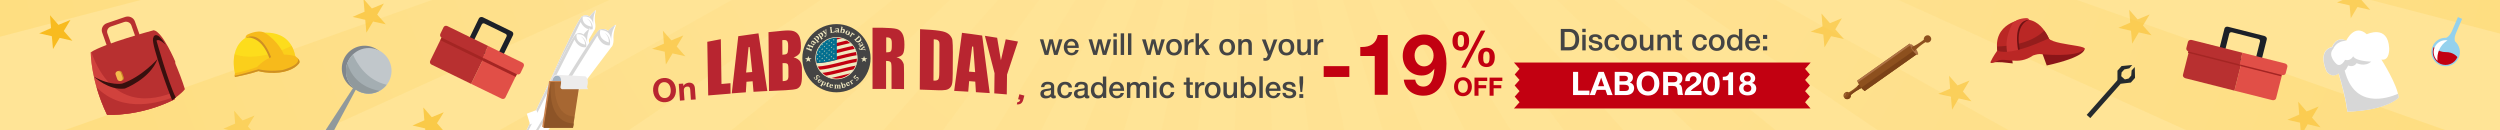 <?xml version="1.0" encoding="utf-8"?>
<!-- Generator: Adobe Illustrator 21.0.0, SVG Export Plug-In . SVG Version: 6.00 Build 0)  -->
<svg version="1.1" id="Layer_1" xmlns="http://www.w3.org/2000/svg" xmlns:xlink="http://www.w3.org/1999/xlink" x="0px" y="0px"
	 viewBox="0 0 1920 100" style="enable-background:new 0 0 1920 100;" xml:space="preserve">
<style type="text/css">
	.st0{fill:#FFE496;}
	.st1{opacity:0.2;fill:url(#SVGID_1_);}
	.st2{opacity:0.2;fill:url(#SVGID_2_);}
	.st3{opacity:0.2;fill:url(#SVGID_3_);}
	.st4{opacity:0.2;fill:url(#SVGID_4_);}
	.st5{opacity:0.2;fill:url(#SVGID_5_);}
	.st6{opacity:0.2;fill:url(#SVGID_6_);}
	.st7{opacity:0.2;fill:url(#SVGID_7_);}
	.st8{opacity:0.2;fill:url(#SVGID_8_);}
	.st9{opacity:0.2;fill:url(#SVGID_9_);}
	.st10{opacity:0.2;fill:url(#SVGID_10_);}
	.st11{opacity:0.2;fill:url(#SVGID_11_);}
	.st12{opacity:0.2;fill:url(#SVGID_12_);}
	.st13{opacity:0.2;fill:url(#SVGID_13_);}
	.st14{opacity:0.2;fill:url(#SVGID_14_);}
	.st15{opacity:0.2;fill:url(#SVGID_15_);}
	.st16{opacity:0.2;fill:url(#SVGID_16_);}
	.st17{opacity:0.2;fill:url(#SVGID_17_);}
	.st18{fill:#B82530;}
	.st19{fill:#444444;}
	.st20{fill:#F0E8C0;}
	.st21{fill:#C20011;}
	.st22{fill:url(#SVGID_18_);}
	.st23{fill:#FFFFFF;}
	.st24{opacity:0.5;fill:#F8BB1F;}
	.st25{fill:#F8BB1F;}
	.st26{opacity:0.65;fill:#F8BB1F;}
	.st27{opacity:0.6;fill:#F8BB1F;}
	.st28{opacity:0.4;fill:#F8BB1F;}
	.st29{fill:#D7D7D7;}
	.st30{fill:#ABACA0;}
	.st31{fill:#64676D;}
	.st32{fill:#A3B2C0;}
	.st33{fill:#CB834E;}
	.st34{fill:#A76732;}
	.st35{opacity:0.4;fill:#8D5427;}
	.st36{fill:#8D5427;}
	.st37{fill:#EDECEC;}
	.st38{fill:#B83030;}
	.st39{opacity:0.6;fill:#E14F47;}
	.st40{fill:#37100E;}
	.st41{fill:#CA8B28;}
	.st42{fill:#F4BC4D;}
	.st43{fill:#80868C;}
	.st44{fill:#C1C7CB;}
	.st45{fill:#A4AEB2;}
	.st46{fill:#90999C;}
	.st47{fill:#FDDD1C;}
	.st48{opacity:0.4;fill:#F7BA1B;}
	.st49{fill:#CE8F24;}
	.st50{fill:#F7BA1B;}
	.st51{fill:#1C2028;}
	.st52{fill:#E14F47;}
	.st53{fill:#A42523;}
	.st54{fill:#8B1518;}
	.st55{fill:#BA2725;}
	.st56{fill:#941D1C;}
	.st57{fill:#6F1113;}
	.st58{fill:#CB3432;}
	.st59{fill:#8D501E;}
	.st60{fill:#7C4217;}
	.st61{fill:#AF7446;}
	.st62{fill:#252A2D;}
	.st63{fill:#94D1ED;}
</style>
<rect class="st0" width="1920" height="100"/>
<radialGradient id="SVGID_1_" cx="962.408" cy="-222.542" r="978.097" gradientUnits="userSpaceOnUse">
	<stop  offset="0" style="stop-color:#FFE2A1"/>
	<stop  offset="0.156" style="stop-color:#FEE097"/>
	<stop  offset="0.419" style="stop-color:#FDD97C"/>
	<stop  offset="0.757" style="stop-color:#FBCF51"/>
	<stop  offset="1" style="stop-color:#F9C72E"/>
</radialGradient>
<polygon class="st1" points="1294.4,0 1442.1,100 1542.6,100 1363.9,0 "/>
<radialGradient id="SVGID_2_" cx="962.408" cy="-222.542" r="978.097" gradientUnits="userSpaceOnUse">
	<stop  offset="0" style="stop-color:#FFE2A1"/>
	<stop  offset="0.156" style="stop-color:#FEE097"/>
	<stop  offset="0.419" style="stop-color:#FDD97C"/>
	<stop  offset="0.757" style="stop-color:#FBCF51"/>
	<stop  offset="1" style="stop-color:#F9C72E"/>
</radialGradient>
<polygon class="st2" points="1920,25.8 1920,0 1820.7,0 "/>
<radialGradient id="SVGID_3_" cx="962.408" cy="-222.542" r="978.097" gradientUnits="userSpaceOnUse">
	<stop  offset="0" style="stop-color:#FFE2A1"/>
	<stop  offset="0.156" style="stop-color:#FEE097"/>
	<stop  offset="0.419" style="stop-color:#FDD97C"/>
	<stop  offset="0.757" style="stop-color:#FBCF51"/>
	<stop  offset="1" style="stop-color:#F9C72E"/>
</radialGradient>
<polygon class="st3" points="1195.7,0 1300.1,100 1363.8,100 1240.1,0 "/>
<radialGradient id="SVGID_4_" cx="962.408" cy="-222.542" r="978.097" gradientUnits="userSpaceOnUse">
	<stop  offset="0" style="stop-color:#FFE2A1"/>
	<stop  offset="0.156" style="stop-color:#FEE097"/>
	<stop  offset="0.419" style="stop-color:#FDD97C"/>
	<stop  offset="0.757" style="stop-color:#FBCF51"/>
	<stop  offset="1" style="stop-color:#F9C72E"/>
</radialGradient>
<polygon class="st4" points="1458,0 1679,100 1878.3,100 1595.2,0 "/>
<radialGradient id="SVGID_5_" cx="962.408" cy="-222.542" r="978.097" gradientUnits="userSpaceOnUse">
	<stop  offset="0" style="stop-color:#FFE2A1"/>
	<stop  offset="0.156" style="stop-color:#FEE097"/>
	<stop  offset="0.419" style="stop-color:#FDD97C"/>
	<stop  offset="0.757" style="stop-color:#FBCF51"/>
	<stop  offset="1" style="stop-color:#F9C72E"/>
</radialGradient>
<polygon class="st5" points="1126.9,0 1201,100 1246.8,100 1158.6,0 "/>
<radialGradient id="SVGID_6_" cx="962.408" cy="-222.542" r="978.097" gradientUnits="userSpaceOnUse">
	<stop  offset="0" style="stop-color:#FFE2A1"/>
	<stop  offset="0.156" style="stop-color:#FEE097"/>
	<stop  offset="0.419" style="stop-color:#FDD97C"/>
	<stop  offset="0.757" style="stop-color:#FBCF51"/>
	<stop  offset="1" style="stop-color:#F9C72E"/>
</radialGradient>
<polygon class="st6" points="766.3,0 678.4,100 724.2,100 798.1,0 "/>
<radialGradient id="SVGID_7_" cx="962.408" cy="-222.542" r="978.097" gradientUnits="userSpaceOnUse">
	<stop  offset="0" style="stop-color:#FFE2A1"/>
	<stop  offset="0.156" style="stop-color:#FEE097"/>
	<stop  offset="0.419" style="stop-color:#FDD97C"/>
	<stop  offset="0.757" style="stop-color:#FBCF51"/>
	<stop  offset="1" style="stop-color:#F9C72E"/>
</radialGradient>
<polygon class="st7" points="913.5,0 892.1,100 919.9,100 932.5,0 "/>
<radialGradient id="SVGID_8_" cx="962.408" cy="-222.542" r="978.097" gradientUnits="userSpaceOnUse">
	<stop  offset="0" style="stop-color:#FFE2A1"/>
	<stop  offset="0.156" style="stop-color:#FEE097"/>
	<stop  offset="0.419" style="stop-color:#FDD97C"/>
	<stop  offset="0.757" style="stop-color:#FBCF51"/>
	<stop  offset="1" style="stop-color:#F9C72E"/>
</radialGradient>
<polygon class="st8" points="952.3,0 948.2,100 976.9,100 972.6,0 "/>
<radialGradient id="SVGID_9_" cx="962.408" cy="-222.542" r="978.097" gradientUnits="userSpaceOnUse">
	<stop  offset="0" style="stop-color:#FFE2A1"/>
	<stop  offset="0.156" style="stop-color:#FEE097"/>
	<stop  offset="0.419" style="stop-color:#FDD97C"/>
	<stop  offset="0.757" style="stop-color:#FBCF51"/>
	<stop  offset="1" style="stop-color:#F9C72E"/>
</radialGradient>
<polygon class="st9" points="685.3,0 561.7,100 625.2,100 729.4,0 "/>
<radialGradient id="SVGID_10_" cx="962.408" cy="-222.542" r="978.097" gradientUnits="userSpaceOnUse">
	<stop  offset="0" style="stop-color:#FFE2A1"/>
	<stop  offset="0.156" style="stop-color:#FEE097"/>
	<stop  offset="0.419" style="stop-color:#FDD97C"/>
	<stop  offset="0.757" style="stop-color:#FBCF51"/>
	<stop  offset="1" style="stop-color:#F9C72E"/>
</radialGradient>
<polygon class="st10" points="873,0 832.8,100 863.2,100 893.7,0 "/>
<radialGradient id="SVGID_11_" cx="962.408" cy="-222.542" r="978.097" gradientUnits="userSpaceOnUse">
	<stop  offset="0" style="stop-color:#FFE2A1"/>
	<stop  offset="0.156" style="stop-color:#FEE097"/>
	<stop  offset="0.419" style="stop-color:#FDD97C"/>
	<stop  offset="0.757" style="stop-color:#FBCF51"/>
	<stop  offset="1" style="stop-color:#F9C72E"/>
</radialGradient>
<polygon class="st11" points="1074.3,0 1124.9,100 1160.3,100 1098.5,0 "/>
<radialGradient id="SVGID_12_" cx="962.408" cy="-222.542" r="978.097" gradientUnits="userSpaceOnUse">
	<stop  offset="0" style="stop-color:#FFE2A1"/>
	<stop  offset="0.156" style="stop-color:#FEE097"/>
	<stop  offset="0.419" style="stop-color:#FDD97C"/>
	<stop  offset="0.757" style="stop-color:#FBCF51"/>
	<stop  offset="1" style="stop-color:#F9C72E"/>
</radialGradient>
<polygon class="st12" points="825.9,0 764.3,100 799.7,100 850.1,0 "/>
<radialGradient id="SVGID_13_" cx="962.408" cy="-222.542" r="978.097" gradientUnits="userSpaceOnUse">
	<stop  offset="0" style="stop-color:#FFE2A1"/>
	<stop  offset="0.156" style="stop-color:#FEE097"/>
	<stop  offset="0.419" style="stop-color:#FDD97C"/>
	<stop  offset="0.757" style="stop-color:#FBCF51"/>
	<stop  offset="1" style="stop-color:#F9C72E"/>
</radialGradient>
<polygon class="st13" points="0,0 0,28.2 108.1,0 "/>
<radialGradient id="SVGID_14_" cx="962.408" cy="-222.542" r="978.097" gradientUnits="userSpaceOnUse">
	<stop  offset="0" style="stop-color:#FFE2A1"/>
	<stop  offset="0.156" style="stop-color:#FEE097"/>
	<stop  offset="0.419" style="stop-color:#FDD97C"/>
	<stop  offset="0.757" style="stop-color:#FBCF51"/>
	<stop  offset="1" style="stop-color:#F9C72E"/>
</radialGradient>
<polygon class="st14" points="1031.3,0 1062,100 1092.3,100 1052.1,0 "/>
<radialGradient id="SVGID_15_" cx="962.408" cy="-222.542" r="978.097" gradientUnits="userSpaceOnUse">
	<stop  offset="0" style="stop-color:#FFE2A1"/>
	<stop  offset="0.156" style="stop-color:#FEE097"/>
	<stop  offset="0.419" style="stop-color:#FDD97C"/>
	<stop  offset="0.757" style="stop-color:#FBCF51"/>
	<stop  offset="1" style="stop-color:#F9C72E"/>
</radialGradient>
<polygon class="st15" points="992.2,0 1004.9,100 1032.6,100 1011.1,0 "/>
<radialGradient id="SVGID_16_" cx="962.408" cy="-222.542" r="978.097" gradientUnits="userSpaceOnUse">
	<stop  offset="0" style="stop-color:#FFE2A1"/>
	<stop  offset="0.156" style="stop-color:#FEE097"/>
	<stop  offset="0.419" style="stop-color:#FDD97C"/>
	<stop  offset="0.757" style="stop-color:#FBCF51"/>
	<stop  offset="1" style="stop-color:#F9C72E"/>
</radialGradient>
<polygon class="st16" points="561.9,0 383.6,100 482.9,100 630.2,0 "/>
<radialGradient id="SVGID_17_" cx="962.408" cy="-222.542" r="978.097" gradientUnits="userSpaceOnUse">
	<stop  offset="0" style="stop-color:#FFE2A1"/>
	<stop  offset="0.156" style="stop-color:#FEE097"/>
	<stop  offset="0.419" style="stop-color:#FDD97C"/>
	<stop  offset="0.757" style="stop-color:#FBCF51"/>
	<stop  offset="1" style="stop-color:#F9C72E"/>
</radialGradient>
<polygon class="st17" points="331.7,0 49.6,100 247.7,100 468,0 "/>
<path class="st18" d="M554.1,64.5c-0.2-11.5-0.3-23-0.5-34.4c-0.7,0.1-9.7,1.8-10.4,2c0.2,13.7,0.4,27.5,0.7,41.2
	c5.7-0.5,11.4-1,17.2-1.4c0-0.7-0.1-7.3-0.1-8C560.2,63.9,554.1,64.5,554.1,64.5z M738.8,25.2c-2,14.9-4,29.7-6,44.6
	c0.8,0,10.2,0.6,10.8,0.6c0.1-0.7,0.7-8.1,0.7-8.1c1.9,0.1,2.9,0.2,4.7,0.4c0,0,0.5,7.4,0.5,8.1c0.6,0,9.8,0.7,10.6,0.7
	c-1.9-14.7-3.8-29.5-5.8-44.2C749.2,26.5,744,25.9,738.8,25.2z M744.2,55c0.8-6.4,1.6-12.9,2.4-19.3c0.3,0,0.5,0.1,0.8,0.1
	c0.5,6.5,1,13.1,1.5,19.6C747,55.3,746.1,55.2,744.2,55z M567,27.8c-1.7,14.6-3.3,29.3-5,43.9c0.8-0.1,10.1-0.7,10.8-0.8
	c0-0.7,0.5-8.1,0.5-8.1c1.9-0.2,2.8-0.2,4.7-0.4c0,0,0.6,7.4,0.7,8.1c0.6,0,9.8-0.6,10.6-0.6c-2.2-14.8-4.5-29.6-6.8-44.3
	C577.4,26.3,572.2,27,567,27.8z M573,55.7c0.6-6.5,1.2-13,1.9-19.5c0.3,0,0.5-0.1,0.8-0.1c0.6,6.4,1.3,12.8,2,19.2
	C575.8,55.5,574.9,55.6,573,55.7z M693.4,41.5c0.8-1.2,1.2-3.6,1.2-7.2c0-4-0.6-6.9-1.7-8.7c-1.1-1.8-2.6-3-4.4-3.4
	c-1.9-0.5-5.5-0.8-10.8-0.9c0,0-6.9,0-7.6,0c0,15.7,0,31.3,0,47c0.7,0,9.7,0,10.4,0c0-7.2,0-14.4,0-21.5c0.2,0,0.2,0,0.4,0
	c1.7,0,2.8,0.4,3.2,1.1c0.3,0.4,0.6,1.4,0.6,5c0,5.1,0,10.3,0,15.4c0.7,0,8.9,0.1,9.6,0.1c0-0.8,0-12.1,0-12.1
	c0-3.8-0.1-6.1-0.2-6.9c-0.2-0.8-0.6-1.7-1.3-2.7c-0.7-1-2.1-2.2-4.3-2.8C691,43.8,692.6,42.7,693.4,41.5z M684.9,35.5
	c0,2.3-0.3,3.6-1,4.1c-0.6,0.4-1.5,0.6-2.9,0.6c-0.2,0-0.2,0-0.4,0c0-0.2,0-0.3,0-0.4c0-4.4,0-6.6,0-11.1c0.2,0,0.2,0,0.4,0
	c1.4,0,2.4,0.3,3,0.9c0.6,0.6,0.9,1.7,0.9,3.3C684.9,34,684.9,34.5,684.9,35.5z M614.6,47.3c-0.9-1.3-2.6-2.7-5.1-3.2
	c2.2-0.7,3.7-2,4.5-3c0.7-1,1.1-2.9,1.1-5.6c0-4-0.6-6.9-1.7-8.5c-1.1-1.7-2.5-2.7-4.3-3.2c-1.8-0.5-4.5-0.5-8-0.2
	c0,0-10.1,1-10.9,1.1c0.1,15.1,0.3,30.1,0.4,45.2c0.7,0,12.6-0.6,12.6-0.6c4.4-0.2,7.4-0.6,8.8-1.1c1.4-0.6,2.3-1.6,3-3
	c0.6-1.5,0.9-3.8,0.9-6.9c0-1.7,0-2.6,0-4.4C616,50.9,615.5,48.7,614.6,47.3z M600.9,41.6c0-4.3,0-6.5-0.1-10.8c0.2,0,0.2,0,0.4,0
	c1.2-0.1,2.1-0.1,2.5,0.1c0.5,0.2,0.9,0.6,1.2,1.2c0.3,0.6,0.4,1.7,0.4,3.2c0,3.8-0.3,4.9-0.5,5.3c-0.4,0.8-1.2,1.2-2.5,1.3
	c-0.6,0.1-0.9,0.1-1.5,0.1C600.9,41.8,600.9,41.8,600.9,41.6z M604.7,61.3c-1,1.1-3.6,1-3.6,1c0-0.2,0-0.3,0-0.4
	c0-4.5-0.1-9-0.1-13.4c0.2,0,0.2,0,0.4,0c1.8-0.1,2.9,0.1,3.4,0.6c0.3,0.3,0.7,1,0.7,3.9c0,1.7,0,2.6,0,4.4
	C605.6,59.3,605.4,60.6,604.7,61.3z M729.9,27.5c-0.9-1.2-2.3-2.2-4.2-2.9c-1.9-0.7-5.6-1.3-11-1.7c0,0-7.4-0.5-8.1-0.5
	c-0.1,15.5-0.2,31-0.2,46.4c4.6,0.1,9.2,0.3,13.8,0.5c2.6,0.1,4.6,0,5.9-0.2c1.3-0.2,2.4-0.7,3.2-1.4c0.8-0.7,1.5-1.7,1.8-3
	c0.4-1.3,0.6-4.1,0.6-8.2c0-5.4,0.1-10.8,0.1-16.2c0-4.3-0.1-7.3-0.3-8.8C731.5,30.1,730.9,28.8,729.9,27.5z M721.5,36.8
	c0,6-0.1,12.1-0.1,18.1c0,4.3-0.4,5.4-0.7,5.9c-0.5,0.8-1.6,1.2-3.4,1.1c-0.2,0-0.2,0-0.4,0c0-0.2,0-0.3,0-0.4
	c0.1-10.4,0.1-20.8,0.2-31.3c0.2,0,0.2,0,0.4,0c1.3,0.1,2.3,0.3,2.8,0.7c0.6,0.4,0.9,0.9,1.1,1.7C721.5,33.3,721.6,34.6,721.5,36.8z
	 M772.4,30.2c-1.3,5.4-2.5,10.7-3.7,16.1c-0.9-5.8-1.9-11.5-2.9-17.3c-0.6-0.1-8.5-1.4-9.4-1.5c2.5,9.6,4.9,19.1,7.4,28.7
	c-0.1,5.2-0.1,10.3-0.2,15.5c0.7,0.1,8.9,0.7,9.6,0.8c0.1-5.1,0.2-10.1,0.2-15.2c2.8-8.5,5.6-16.9,8.4-25.4
	C780.9,31.8,772.9,30.3,772.4,30.2z"/>
<g>
	<circle class="st19" cx="642.4" cy="44.7" r="26.2"/>
	<g>
		<g>
			<path class="st20" d="M625.8,59.6c-0.1,0.2-0.2,0.4-0.2,0.5c0,0.2,0.1,0.3,0.3,0.5c0.1,0.1,0.2,0.1,0.3,0.2c0.1,0,0.2,0,0.3,0
				c0.1,0,0.2-0.1,0.3-0.2c0.1-0.1,0.1-0.2,0.2-0.3c0-0.1,0-0.2,0-0.3c0-0.1-0.1-0.3-0.1-0.5c-0.1-0.2-0.1-0.3-0.1-0.5
				c0-0.1,0-0.3,0-0.4c0-0.1,0-0.3,0.1-0.4c0-0.1,0.1-0.2,0.2-0.3c0.2-0.2,0.4-0.3,0.6-0.3c0.2,0,0.4,0,0.6,0.1
				c0.2,0.1,0.5,0.3,0.7,0.5c0.1,0.1,0.2,0.3,0.3,0.4c0.1,0.1,0.2,0.3,0.3,0.5l-0.6,0.6l-0.3-0.3c0.1-0.1,0.1-0.3,0.2-0.4
				c0-0.1,0-0.2,0-0.3c0-0.1-0.1-0.2-0.2-0.3c-0.1-0.1-0.2-0.1-0.3-0.2c-0.1,0-0.2,0-0.3,0s-0.2,0.1-0.3,0.1
				c-0.1,0.1-0.1,0.2-0.2,0.3c0,0.1,0,0.2,0,0.3c0,0.1,0.1,0.3,0.1,0.5c0.1,0.3,0.1,0.5,0.2,0.7c0,0.2,0,0.4-0.1,0.5
				c-0.1,0.1-0.1,0.3-0.3,0.4c-0.2,0.2-0.4,0.3-0.6,0.3c-0.2,0-0.4,0-0.6-0.1c-0.2-0.1-0.4-0.2-0.6-0.4c-0.1-0.1-0.3-0.3-0.4-0.5
				c-0.1-0.2-0.3-0.3-0.4-0.5l0.6-0.6L625.8,59.6z"/>
			<path class="st20" d="M630,63.7c-0.3,0-0.5,0-0.8,0c-0.2,0-0.4-0.2-0.6-0.3c-0.4-0.3-0.6-0.6-0.6-0.9c0-0.3,0.1-0.7,0.4-1.1
				c0.2-0.3,0.4-0.4,0.6-0.5c0.2-0.1,0.5-0.1,0.7-0.1c0.3,0,0.5,0.1,0.7,0.3c0.1,0.1,0.3,0.2,0.4,0.3c0.1,0.1,0.2,0.2,0.2,0.3
				c0,0.1,0.1,0.2,0,0.4c0,0.1,0,0.3-0.1,0.4c-0.1,0.2-0.2,0.3-0.3,0.5l-1.6-1.1c-0.2,0.3-0.3,0.5-0.3,0.7c0,0.2,0.1,0.4,0.3,0.5
				c0.1,0.1,0.3,0.2,0.4,0.2c0.1,0,0.3,0,0.5,0L630,63.7z M630.1,62.2c0.2-0.2,0.3-0.4,0.3-0.6c0-0.2,0-0.3-0.2-0.4
				c-0.1-0.1-0.3-0.1-0.4,0c-0.2,0.1-0.3,0.2-0.5,0.4L630.1,62.2z"/>
			<path class="st20" d="M631.3,65.6c-0.1,0.1-0.1,0.2-0.1,0.3c0,0.1,0,0.1,0,0.2c0,0,0.1,0.1,0.2,0.2l-0.1,0.2l-1.4-0.7l0.1-0.2
				c0.1,0,0.2,0,0.2,0c0,0,0.1,0,0.1-0.1c0,0,0.1-0.1,0.2-0.3l1.1-2.3c0.1-0.1,0.1-0.2,0.1-0.3c0-0.1,0-0.1,0-0.1c0,0,0-0.1,0-0.1
				c0,0,0-0.1-0.1-0.1c0,0-0.1-0.1-0.1-0.1l0.1-0.2l0.8,0.4l0.3,0.2l-0.2,0.3l0,0c0.2-0.1,0.4-0.1,0.6-0.1c0.2,0,0.3,0,0.5,0.1
				c0.3,0.2,0.5,0.4,0.6,0.7c0.1,0.3,0,0.7-0.2,1.1c-0.2,0.3-0.3,0.5-0.5,0.7c-0.2,0.2-0.4,0.2-0.7,0.2s-0.5-0.1-0.8-0.2
				c-0.2-0.1-0.4-0.2-0.5-0.3L631.3,65.6z M632,64.3c-0.1,0.2-0.1,0.4-0.1,0.5c0,0.1,0.1,0.3,0.3,0.3c0.2,0.1,0.3,0.1,0.5-0.1
				c0.2-0.1,0.3-0.3,0.5-0.7c0.2-0.3,0.3-0.6,0.3-0.8c0-0.2-0.1-0.4-0.2-0.4c-0.1,0-0.2-0.1-0.3-0.1c-0.1,0-0.2,0-0.3,0.1
				c-0.1,0-0.2,0.1-0.2,0.2L632,64.3z"/>
			<path class="st20" d="M636.4,66.7c-0.2,0.1-0.4,0.1-0.6,0.1c-0.2,0-0.3,0-0.5-0.1c-0.3-0.1-0.5-0.2-0.6-0.4
				c-0.1-0.2-0.1-0.4,0-0.7l0.5-1.5l-0.4-0.1l0.1-0.2c0.1,0,0.2,0,0.3,0c0.1,0,0.1-0.1,0.2-0.1c0.1-0.1,0.1-0.1,0.2-0.2
				c0.1-0.1,0.1-0.2,0.2-0.4l0.7,0.2l-0.2,0.7l0.8,0.3l-0.1,0.3l-0.8-0.3l-0.4,1.2c-0.1,0.2-0.1,0.4-0.1,0.5c0,0.1,0,0.2,0,0.3
				c0,0.1,0.1,0.1,0.2,0.1c0.1,0,0.1,0,0.2,0c0,0,0.1,0,0.2,0c0.1,0,0.1,0,0.2-0.1L636.4,66.7z"/>
			<path class="st20" d="M639.5,67.2c-0.2,0.2-0.5,0.3-0.7,0.3c-0.2,0-0.5,0-0.7,0c-0.5-0.1-0.8-0.3-1-0.6c-0.2-0.3-0.2-0.7-0.1-1.1
				c0.1-0.3,0.2-0.6,0.3-0.8c0.2-0.2,0.4-0.3,0.6-0.4c0.2-0.1,0.5-0.1,0.8,0c0.2,0,0.3,0.1,0.5,0.2c0.1,0.1,0.2,0.1,0.3,0.2
				c0.1,0.1,0.1,0.2,0.2,0.3c0.1,0.1,0.1,0.3,0.1,0.4c0,0.2,0,0.4,0,0.6l-1.9-0.4c-0.1,0.3,0,0.6,0,0.8c0.1,0.2,0.3,0.3,0.5,0.4
				c0.2,0,0.3,0,0.4,0c0.1,0,0.3-0.1,0.4-0.2L639.5,67.2z M638.9,65.8c0-0.3,0.1-0.5,0-0.7c0-0.2-0.1-0.3-0.3-0.3
				c-0.2,0-0.3,0-0.4,0.2c-0.1,0.1-0.2,0.3-0.3,0.6L638.9,65.8z"/>
			<path class="st20" d="M641.6,65.4L641.6,65.4c0.2-0.2,0.4-0.3,0.5-0.3c0.1-0.1,0.3-0.1,0.5-0.1c0.2,0,0.3,0,0.4,0
				c0.1,0,0.2,0.1,0.3,0.2c0.1,0.1,0.1,0.2,0.2,0.3c0.2-0.2,0.4-0.3,0.5-0.4c0.2-0.1,0.3-0.1,0.5-0.1c0.2,0,0.3,0,0.4,0.1
				c0.1,0,0.2,0.1,0.3,0.2c0.1,0.1,0.1,0.2,0.2,0.3c0,0.1,0.1,0.3,0.1,0.5l0,1.1c0,0.1,0,0.2,0,0.2c0,0.1,0,0.1,0,0.2
				c0,0,0,0.1,0.1,0.1c0,0,0.1,0.1,0.1,0.1c0,0,0.1,0,0.1,0l0,0.2l-1.5,0l0-0.2c0.1,0,0.2-0.1,0.2-0.1c0,0,0.1-0.1,0.1-0.2
				c0-0.1,0-0.2,0-0.4l0-0.8c0-0.2,0-0.3,0-0.4c0-0.1,0-0.2-0.1-0.3c0-0.1-0.1-0.1-0.1-0.1c0,0-0.1,0-0.2,0c-0.1,0-0.1,0-0.1,0
				c0,0-0.1,0-0.1,0.1c0,0-0.1,0.1-0.1,0.1c0,0-0.1,0.1-0.1,0.1c0,0,0,0.1,0,0.1c0,0.1,0,0.1,0,0.2l0,0.9c0,0.1,0,0.2,0,0.3
				c0,0.1,0,0.1,0,0.2c0,0,0,0.1,0.1,0.1c0,0,0.1,0,0.2,0.1l0,0.2l-1.5,0l0-0.2c0.1,0,0.2-0.1,0.2-0.1c0,0,0.1-0.1,0.1-0.2
				c0-0.1,0-0.2,0-0.4l0-0.8c0-0.1,0-0.2,0-0.3c0-0.1,0-0.2,0-0.2c0-0.1,0-0.1-0.1-0.1c0,0,0-0.1-0.1-0.1c0,0-0.1,0-0.1-0.1
				c0,0-0.1,0-0.1,0c-0.1,0-0.2,0-0.2,0.1c-0.1,0-0.1,0.1-0.2,0.2c-0.1,0.1-0.1,0.2-0.1,0.3l0,1.1c0,0.2,0,0.3,0,0.4
				c0,0.1,0,0.1,0.1,0.2c0,0,0.1,0.1,0.2,0.1l0,0.2l-1.5,0l0-0.2c0.1,0,0.2-0.1,0.2-0.1c0,0,0.1-0.1,0.1-0.2c0-0.1,0-0.2,0-0.4
				l0-1.2c0-0.1,0-0.2,0-0.3c0-0.1,0-0.1,0-0.2c0,0-0.1-0.1-0.1-0.1c0,0-0.1,0-0.2-0.1l0-0.2l0.8,0l0.4,0L641.6,65.4z"/>
			<path class="st20" d="M646.1,64.5c0-0.1-0.1-0.2-0.1-0.3c0-0.1,0-0.1-0.1-0.2c0,0,0-0.1-0.1-0.1c0,0-0.1,0-0.1-0.1
				c0,0-0.1,0-0.2,0l0-0.2l0.8-0.2l0.4-0.1l0.4,1.6l0,0c0.1-0.1,0.2-0.2,0.3-0.3c0.1-0.1,0.2-0.1,0.3-0.2c0.1-0.1,0.2-0.1,0.3-0.1
				c0.4-0.1,0.6,0,0.9,0.2c0.2,0.2,0.4,0.5,0.5,1c0.1,0.3,0.1,0.6,0,0.9c-0.1,0.2-0.2,0.4-0.3,0.6c-0.2,0.2-0.4,0.3-0.7,0.3
				c-0.3,0.1-0.6,0.1-0.9,0.1l-0.2,0.2l-0.4,0L646.1,64.5z M647.5,66.4c0.1,0.2,0.1,0.4,0.3,0.5c0.1,0.1,0.3,0.1,0.4,0.1
				c0.2,0,0.3-0.2,0.4-0.4c0.1-0.2,0-0.5,0-0.8c-0.1-0.4-0.2-0.6-0.3-0.8c-0.1-0.2-0.3-0.2-0.5-0.2c-0.1,0-0.2,0.1-0.2,0.1
				c-0.1,0.1-0.1,0.1-0.2,0.2c0,0.1,0,0.2,0,0.3L647.5,66.4z"/>
			<path class="st20" d="M652.9,64.9c-0.1,0.3-0.2,0.5-0.4,0.6c-0.2,0.2-0.3,0.3-0.6,0.4c-0.4,0.2-0.8,0.2-1.1,0.1
				c-0.3-0.1-0.6-0.4-0.8-0.9c-0.1-0.3-0.2-0.6-0.2-0.8c0-0.3,0.1-0.5,0.3-0.7c0.2-0.2,0.4-0.4,0.7-0.5c0.2-0.1,0.3-0.1,0.5-0.1
				c0.1,0,0.3,0,0.4,0c0.1,0,0.2,0.1,0.3,0.1c0.1,0.1,0.2,0.2,0.3,0.3c0.1,0.1,0.2,0.3,0.3,0.5l-1.8,0.8c0.1,0.3,0.3,0.5,0.5,0.6
				c0.2,0.1,0.4,0.1,0.6,0c0.1-0.1,0.3-0.1,0.3-0.2c0.1-0.1,0.2-0.2,0.3-0.4L652.9,64.9z M651.7,64.1c-0.1-0.3-0.2-0.5-0.4-0.6
				c-0.1-0.1-0.3-0.1-0.4-0.1c-0.1,0.1-0.2,0.2-0.3,0.4c0,0.2,0,0.4,0.1,0.7L651.7,64.1z"/>
			<path class="st20" d="M653.6,62.3L653.6,62.3c0.1-0.2,0.1-0.4,0.2-0.6c0.1-0.1,0.2-0.3,0.4-0.4c0.1-0.1,0.2-0.1,0.4-0.2l0.4,0.7
				l-0.5,0.3c-0.1-0.1-0.2-0.1-0.2-0.1c-0.1,0-0.2,0-0.2,0c0,0-0.1,0.1-0.1,0.1c0,0-0.1,0.1-0.1,0.2c0,0.1,0,0.1,0,0.2
				c0,0.1,0,0.1,0,0.1c0,0,0.1,0.1,0.1,0.2l0.5,0.8c0.1,0.2,0.2,0.3,0.2,0.3c0.1,0.1,0.1,0.1,0.2,0.1c0.1,0,0.1,0,0.2,0l0.1,0.2
				L654,65l-0.1-0.2c0.1-0.1,0.1-0.1,0.1-0.2c0-0.1,0-0.1,0-0.2c0-0.1-0.1-0.2-0.2-0.3l-0.6-1c-0.1-0.1-0.1-0.2-0.2-0.3
				c0-0.1-0.1-0.1-0.1-0.1c0,0-0.1,0-0.1,0c0,0-0.1,0-0.2,0.1l-0.1-0.2l0.7-0.5l0.3-0.2L653.6,62.3z"/>
			<path class="st20" d="M657.9,62l-0.5-0.5l0.4-0.4c0.2,0.1,0.4,0.2,0.5,0.2c0.2,0,0.3-0.1,0.4-0.2c0.2-0.2,0.2-0.3,0.2-0.5
				c0-0.2-0.1-0.3-0.3-0.5c-0.2-0.2-0.4-0.3-0.6-0.3c-0.2,0-0.4,0.1-0.6,0.3c-0.1,0.1-0.1,0.2-0.2,0.2c-0.1,0.1-0.1,0.2-0.2,0.3
				l-0.3,0.1l-1.4-1.4l1.3-1.3c0.1-0.1,0.1-0.1,0.1-0.1c0,0,0-0.1,0-0.1c0,0,0-0.1,0-0.1l0.2-0.2l0.6,0.7l-1.3,1.3l0.7,0.7
				c0.1-0.1,0.1-0.2,0.2-0.3c0.1-0.1,0.2-0.2,0.3-0.3c0.2-0.2,0.4-0.3,0.6-0.4c0.2-0.1,0.4-0.1,0.6,0c0.2,0,0.4,0.2,0.5,0.3
				c0.2,0.2,0.3,0.4,0.3,0.6c0,0.2,0,0.4-0.1,0.7c-0.1,0.2-0.3,0.5-0.5,0.7c-0.2,0.1-0.3,0.3-0.5,0.4
				C658.3,61.8,658.1,61.9,657.9,62z"/>
		</g>
		<g>
			<polygon class="st20" points="663.6,43 664.2,44.7 666.2,44.7 664.6,45.8 665.2,47.5 663.6,46.5 662,47.5 662.6,45.8 661.1,44.7 
				663,44.7 			"/>
		</g>
		<g>
			<polygon class="st20" points="620.8,43 621.4,44.7 623.4,44.7 621.8,45.8 622.4,47.5 620.8,46.5 619.2,47.5 619.8,45.8 
				618.2,44.7 620.2,44.7 			"/>
		</g>
		<g>
			<path class="st20" d="M623.8,35.3c0.2,0.1,0.3,0.1,0.3,0.1c0.1,0,0.1,0,0.2,0c0.1,0,0.1-0.1,0.2-0.2l0.2,0.1L624,37l-0.2-0.1
				c0-0.1,0-0.2,0-0.3c0,0,0-0.1-0.1-0.1c0,0-0.2-0.1-0.3-0.2l-1.2-0.5l-0.6,1.5l1.2,0.5c0.1,0,0.1,0.1,0.2,0.1c0.1,0,0.1,0,0.2,0
				c0,0,0.1,0,0.1,0c0,0,0.1,0,0.1-0.1c0,0,0.1-0.1,0.1-0.1l0.2,0.1l-0.7,1.7l-0.2-0.1c0-0.1,0-0.2,0-0.2c0-0.1,0-0.1-0.1-0.1
				c0,0-0.1-0.1-0.1-0.1c-0.1,0-0.1-0.1-0.2-0.1l-2.6-1.1c-0.1,0-0.2-0.1-0.2-0.1c-0.1,0-0.1,0-0.2,0c0,0-0.1,0-0.1,0.1
				c0,0-0.1,0.1-0.1,0.2l-0.2-0.1l0.7-1.7l0.2,0.1c0,0.1,0,0.2,0,0.3c0,0.1,0.1,0.1,0.1,0.1c0.1,0,0.2,0.1,0.3,0.2l1,0.4l0.6-1.4
				l-1-0.4c-0.2-0.1-0.3-0.1-0.3-0.1c-0.1,0-0.1,0-0.2,0c-0.1,0-0.1,0.1-0.2,0.2l-0.2-0.1l0.7-1.7l0.2,0.1c0,0.1,0,0.2,0,0.2
				c0,0.1,0,0.1,0.1,0.1c0,0,0.1,0.1,0.1,0.1c0,0,0.1,0.1,0.2,0.1L623.8,35.3z"/>
			<path class="st20" d="M625.7,33.1L625.7,33.1c0,0.3,0,0.5,0,0.7c0,0.2-0.1,0.4-0.2,0.5c-0.1,0.2-0.2,0.3-0.4,0.4
				c-0.1,0.1-0.3,0.1-0.4,0.1c-0.1,0-0.3-0.1-0.4-0.1c-0.3-0.2-0.4-0.5-0.3-0.8c0-0.4,0.2-0.9,0.6-1.4l-0.3-0.2
				c-0.2-0.1-0.3-0.2-0.4-0.2c-0.1,0-0.2,0-0.3,0c-0.1,0-0.1,0.1-0.2,0.2c-0.1,0.1-0.1,0.2-0.1,0.3c0,0.1,0,0.2,0,0.3
				c0,0.1,0.1,0.2,0.3,0.3l-0.4,0.5l-0.5-0.3c0-0.2,0.1-0.4,0.1-0.6c0-0.1,0.1-0.3,0.1-0.4c0.1-0.1,0.1-0.2,0.2-0.3
				c0-0.1,0.1-0.2,0.2-0.3c0.2-0.2,0.3-0.4,0.5-0.5c0.2-0.1,0.3-0.1,0.5-0.1c0.2,0,0.4,0.1,0.6,0.3l1,0.7c0.1,0.1,0.2,0.1,0.3,0.2
				c0.1,0,0.1,0.1,0.2,0.1c0,0,0.1,0,0.1,0c0,0,0.1,0,0.1,0c0,0,0.1-0.1,0.2-0.1l0.2,0.1l-0.7,1.1L625.7,33.1z M624.8,32.5
				c-0.2,0.3-0.3,0.6-0.3,0.8c0,0.2,0.1,0.4,0.3,0.5c0.1,0.1,0.2,0.1,0.3,0.1c0.1,0,0.2-0.1,0.3-0.2c0.1-0.1,0.1-0.2,0.1-0.3
				c0-0.1,0-0.2,0-0.3c0-0.1-0.1-0.2-0.2-0.2L624.8,32.5z"/>
			<path class="st20" d="M628.3,31.6c0.1,0.1,0.2,0.2,0.3,0.2c0.1,0,0.1,0,0.2,0c0.1,0,0.1,0,0.2-0.1l0.2,0.2l-1.2,1.2l-0.2-0.2
				c0.1-0.1,0.1-0.2,0.1-0.2c0-0.1,0-0.1,0-0.2c0-0.1-0.1-0.1-0.2-0.3l-2-2c-0.1-0.1-0.2-0.2-0.2-0.2c0,0-0.1-0.1-0.1-0.1
				c0,0-0.1,0-0.1,0c0,0-0.1,0-0.1,0c0,0-0.1,0-0.2,0.1l-0.2-0.2l0.7-0.7l0.3-0.3l0.3,0.4l0,0c0-0.3,0.1-0.5,0.1-0.7
				c0.1-0.2,0.2-0.3,0.3-0.5c0.3-0.3,0.6-0.4,0.9-0.4c0.3,0,0.7,0.3,1.1,0.6c0.3,0.3,0.4,0.5,0.5,0.8c0.1,0.3,0.1,0.5,0,0.8
				c-0.1,0.3-0.2,0.5-0.5,0.8c-0.2,0.2-0.4,0.3-0.6,0.4L628.3,31.6z M627.1,30.4c0.2,0.2,0.4,0.3,0.5,0.3c0.2,0,0.3,0,0.5-0.2
				c0.1-0.1,0.2-0.3,0.1-0.6c-0.1-0.2-0.2-0.5-0.5-0.8c-0.3-0.3-0.6-0.5-0.8-0.6c-0.2-0.1-0.4,0-0.6,0.1c-0.1,0.1-0.1,0.2-0.2,0.3
				c0,0.1,0,0.2,0,0.3c0,0.1,0.1,0.2,0.2,0.3L627.1,30.4z"/>
			<path class="st20" d="M631.2,29c0.1,0.1,0.2,0.2,0.2,0.3c0.1,0,0.1,0.1,0.2,0.1c0.1,0,0.1,0,0.3-0.1l0.1,0.2l-1.4,1l-0.1-0.2
				c0.1-0.1,0.1-0.2,0.1-0.2c0-0.1,0-0.1,0-0.2c0-0.1-0.1-0.2-0.2-0.3l-1.6-2.4c-0.1-0.1-0.1-0.2-0.2-0.3c0-0.1-0.1-0.1-0.1-0.1
				c0,0-0.1-0.1-0.1-0.1c0,0-0.1,0-0.1,0c0,0-0.1,0-0.2,0.1l-0.1-0.2l0.8-0.6l0.4-0.2l0.2,0.4l0,0c0.1-0.3,0.1-0.5,0.2-0.6
				c0.1-0.2,0.2-0.3,0.4-0.4c0.3-0.2,0.7-0.3,1-0.2c0.3,0.1,0.6,0.4,0.9,0.8c0.2,0.3,0.3,0.6,0.4,0.9c0,0.3,0,0.5-0.1,0.8
				c-0.1,0.2-0.3,0.5-0.6,0.6c-0.2,0.1-0.4,0.2-0.6,0.3L631.2,29z M630.3,27.7c0.1,0.2,0.3,0.4,0.4,0.4c0.2,0.1,0.3,0,0.5-0.1
				c0.2-0.1,0.3-0.3,0.2-0.5c0-0.2-0.1-0.5-0.4-0.8c-0.2-0.4-0.5-0.6-0.7-0.7c-0.2-0.1-0.4-0.1-0.6,0c-0.1,0.1-0.2,0.1-0.2,0.2
				c-0.1,0.1-0.1,0.2-0.1,0.3c0,0.1,0,0.2,0.1,0.3L630.3,27.7z"/>
			<path class="st20" d="M634.7,26.6c0,0.3,0,0.6-0.1,0.8c0,0.2-0.1,0.4-0.2,0.5c-0.1,0.1-0.3,0.3-0.5,0.3c-0.2,0.1-0.3,0.1-0.5,0.1
				l-0.3-0.7l0.4-0.2c0.1,0.1,0.1,0.1,0.2,0.1c0.1,0,0.1,0,0.2,0c0.1,0,0.1-0.1,0.2-0.2c0-0.1,0.1-0.2,0.1-0.3
				c0-0.1,0.1-0.4,0.1-0.6l-0.2,0.1l-1.8-1.9c-0.1-0.1-0.2-0.2-0.3-0.3c-0.1,0-0.1-0.1-0.2-0.1c-0.1,0-0.1,0-0.2,0l-0.1-0.2l1.6-0.7
				l0.1,0.2c-0.1,0.1-0.2,0.1-0.2,0.2c0,0.1,0,0.1,0,0.2c0,0.1,0.1,0.2,0.2,0.3l1,1.1l0-1.4c0-0.1,0-0.2,0-0.3c0-0.1,0-0.2-0.1-0.2
				c0-0.1-0.1-0.1-0.2-0.2c-0.1,0-0.2,0-0.3,0l-0.1-0.2l1.2-0.5l0.1,0.2c-0.1,0-0.1,0.1-0.1,0.1c0,0,0,0.1-0.1,0.1
				c0,0.1,0,0.1,0,0.2c0,0.1,0,0.3,0,0.5L634.7,26.6z"/>
			<path class="st20" d="M638.9,20.7l0,0.2c-0.1,0-0.1,0.1-0.2,0.1c0,0-0.1,0.1-0.1,0.1c0,0,0,0.1,0,0.2c0,0.1,0,0.2,0,0.3l0.5,3.2
				l0.7-0.1c0.1,0,0.2-0.1,0.3-0.1c0.1-0.1,0.1-0.1,0.2-0.2c0-0.1,0.1-0.2,0.1-0.3c0-0.1,0-0.3,0-0.4l0.5-0.1l0.1,1.3l-3.3,0.5
				l0-0.2c0.1,0,0.1-0.1,0.2-0.1c0,0,0.1-0.1,0.1-0.1c0,0,0-0.1,0-0.2c0-0.1,0-0.2,0-0.3l-0.4-2.8c0-0.1,0-0.2,0-0.3
				c0-0.1,0-0.1-0.1-0.2c0,0-0.1-0.1-0.1-0.1c-0.1,0-0.1,0-0.2,0l0-0.2L638.9,20.7z"/>
			<path class="st20" d="M643.5,24.5L643.5,24.5c-0.2,0.2-0.4,0.3-0.6,0.3c-0.2,0.1-0.4,0.1-0.6,0.1c-0.2,0-0.4,0-0.5-0.1
				c-0.1-0.1-0.3-0.2-0.3-0.3c-0.1-0.1-0.1-0.3-0.1-0.4c0-0.3,0.2-0.6,0.5-0.7c0.3-0.2,0.8-0.3,1.5-0.3l0-0.3c0-0.2,0-0.4-0.1-0.5
				c0-0.1-0.1-0.2-0.2-0.2c-0.1,0-0.2-0.1-0.3-0.1c-0.1,0-0.2,0-0.3,0c-0.1,0-0.1,0.1-0.2,0.2c-0.1,0.1-0.1,0.2-0.1,0.4l-0.7,0
				l0-0.6c0.2-0.1,0.4-0.1,0.5-0.2c0.1,0,0.3-0.1,0.4-0.1c0.1,0,0.3,0,0.4-0.1c0.1,0,0.2,0,0.3,0c0.3,0,0.5,0,0.7,0.1
				c0.2,0.1,0.3,0.2,0.4,0.3c0.1,0.2,0.1,0.4,0.1,0.7l0,1.3c0,0.1,0,0.3,0,0.3c0,0.1,0,0.1,0,0.2c0,0,0,0.1,0.1,0.1
				c0,0,0.1,0,0.1,0.1c0,0,0.1,0,0.2,0.1l0,0.2l-1.3,0L643.5,24.5z M643.4,23.4c-0.4,0-0.6,0.1-0.8,0.2c-0.2,0.1-0.3,0.3-0.3,0.5
				c0,0.1,0,0.2,0.1,0.3c0.1,0.1,0.2,0.1,0.3,0.1c0.1,0,0.2,0,0.3-0.1c0.1-0.1,0.2-0.1,0.2-0.2c0.1-0.1,0.1-0.2,0.1-0.3L643.4,23.4z
				"/>
			<path class="st20" d="M646,21.6c0-0.2,0.1-0.3,0.1-0.4c0-0.1,0-0.2,0-0.2c0-0.1,0-0.1,0-0.2c0,0,0-0.1-0.1-0.1
				c0,0-0.1-0.1-0.2-0.1l0-0.2l1,0.2l0.4,0.1l-0.4,1.8l0,0c0.2-0.1,0.3-0.2,0.4-0.2c0.1,0,0.2-0.1,0.4-0.1c0.1,0,0.2,0,0.4,0
				c0.4,0.1,0.7,0.3,0.8,0.6c0.1,0.3,0.2,0.7,0,1.3c-0.1,0.4-0.2,0.7-0.4,0.9c-0.2,0.2-0.4,0.4-0.6,0.4c-0.3,0.1-0.6,0.1-0.9,0
				c-0.4-0.1-0.7-0.2-0.9-0.4l-0.3,0.1l-0.4-0.2L646,21.6z M646.4,24.2c-0.1,0.3-0.1,0.5,0,0.6c0.1,0.1,0.2,0.2,0.4,0.3
				c0.2,0,0.4,0,0.5-0.2c0.2-0.2,0.3-0.5,0.4-0.8c0.1-0.4,0.1-0.7,0.1-1c-0.1-0.2-0.2-0.4-0.4-0.4c-0.1,0-0.2,0-0.3,0
				c-0.1,0-0.2,0.1-0.3,0.2c-0.1,0.1-0.1,0.2-0.2,0.3L646.4,24.2z"/>
			<path class="st20" d="M650.3,26.6c-0.3-0.1-0.6-0.3-0.7-0.5c-0.2-0.2-0.3-0.4-0.3-0.7c0-0.3,0-0.6,0.2-0.9
				c0.1-0.3,0.3-0.5,0.4-0.6c0.2-0.2,0.3-0.3,0.5-0.3c0.2-0.1,0.4-0.1,0.6-0.1c0.2,0,0.4,0.1,0.7,0.2c0.5,0.2,0.8,0.5,1,0.9
				c0.1,0.4,0.1,0.8-0.1,1.3c-0.2,0.3-0.3,0.6-0.6,0.8c-0.2,0.2-0.5,0.3-0.8,0.3C651,26.8,650.7,26.7,650.3,26.6z M650.5,24.8
				c-0.2,0.4-0.3,0.8-0.3,1c0,0.3,0.1,0.4,0.3,0.5c0.1,0,0.2,0.1,0.3,0c0.1,0,0.2-0.1,0.3-0.2c0.1-0.1,0.2-0.2,0.3-0.3
				c0.1-0.1,0.2-0.3,0.2-0.5c0.2-0.4,0.3-0.8,0.3-1c0-0.3-0.1-0.4-0.3-0.5c-0.1-0.1-0.3-0.1-0.4,0c-0.1,0-0.2,0.1-0.4,0.3
				C650.7,24.3,650.6,24.5,650.5,24.8z"/>
			<path class="st20" d="M654.9,25.8L654.9,25.8c0.3,0,0.5,0,0.7,0c0.2,0,0.4,0.1,0.5,0.2c0.1,0.1,0.2,0.2,0.3,0.3l-0.5,0.8
				l-0.5-0.3c0-0.1,0-0.2,0-0.3c0-0.1-0.1-0.2-0.2-0.2c0,0-0.1,0-0.2-0.1c-0.1,0-0.1,0-0.2,0c-0.1,0-0.1,0-0.2,0.1
				c0,0-0.1,0.1-0.1,0.1c0,0-0.1,0.1-0.1,0.2l-0.6,0.9c-0.1,0.2-0.2,0.3-0.2,0.4c0,0.1,0,0.1,0,0.2c0,0.1,0.1,0.1,0.2,0.2l-0.1,0.2
				l-1.4-0.9l0.1-0.2c0.1,0,0.2,0,0.3,0c0.1,0,0.1-0.1,0.2-0.1c0.1-0.1,0.1-0.2,0.3-0.3l0.7-1.1c0.1-0.1,0.2-0.2,0.2-0.3
				c0-0.1,0.1-0.1,0.1-0.2c0-0.1,0-0.1,0-0.2c0,0-0.1-0.1-0.2-0.2l0.1-0.2l0.8,0.5l0.4,0.2L654.9,25.8z"/>
			<path class="st20" d="M660.6,28.5c0.3,0.3,0.4,0.5,0.6,0.8c0.1,0.2,0.2,0.5,0.3,0.7c0,0.2,0,0.4,0,0.7c0,0.2-0.1,0.4-0.3,0.6
				c-0.1,0.2-0.3,0.4-0.5,0.6c-0.3,0.2-0.5,0.4-0.8,0.5c-0.3,0.1-0.5,0.2-0.8,0.2c-0.2,0-0.5,0-0.7-0.1c-0.2-0.1-0.5-0.2-0.7-0.4
				c-0.2-0.2-0.4-0.4-0.7-0.7l-1-1.2l0.2-0.1c0.1,0,0.1,0.1,0.2,0.1c0.1,0,0.1,0,0.2,0c0,0,0.1,0,0.2-0.1c0.1,0,0.1-0.1,0.2-0.2
				l2.1-1.9c0.1-0.1,0.1-0.1,0.2-0.2c0-0.1,0.1-0.1,0.1-0.1c0,0,0-0.1,0-0.2c0-0.1,0-0.1-0.1-0.2l0.2-0.1L660.6,28.5z M657.3,30.9
				c0,0,0.1,0.1,0.2,0.2c0.2,0.2,0.3,0.3,0.5,0.4c0.1,0.1,0.3,0.1,0.4,0.1c0.2,0,0.4,0,0.7-0.1c0.3-0.1,0.5-0.3,0.8-0.5
				c0.3-0.3,0.5-0.5,0.7-0.8c0.1-0.3,0.2-0.5,0.1-0.8c0-0.2-0.2-0.5-0.4-0.7c-0.1-0.1-0.2-0.2-0.2-0.2L657.3,30.9z"/>
			<path class="st20" d="M660.5,35.2L660.5,35.2c-0.3-0.1-0.5-0.2-0.6-0.3c-0.2-0.1-0.3-0.3-0.4-0.4c-0.1-0.2-0.2-0.3-0.2-0.5
				c0-0.2,0-0.3,0.1-0.4c0.1-0.1,0.2-0.2,0.3-0.3c0.3-0.2,0.6-0.1,0.9,0.1c0.3,0.2,0.7,0.6,1.1,1.1l0.3-0.2c0.2-0.1,0.3-0.2,0.4-0.3
				c0.1-0.1,0.1-0.2,0.1-0.3c0-0.1,0-0.2-0.1-0.3c-0.1-0.1-0.1-0.2-0.2-0.2c-0.1-0.1-0.2-0.1-0.3-0.1c-0.1,0-0.3,0-0.4,0.1l-0.3-0.6
				l0.5-0.3c0.2,0.1,0.3,0.3,0.4,0.4c0.1,0.1,0.2,0.2,0.3,0.3c0.1,0.1,0.2,0.2,0.2,0.3c0.1,0.1,0.1,0.2,0.2,0.3
				c0.1,0.2,0.2,0.5,0.2,0.6c0,0.2,0,0.3-0.1,0.5c-0.1,0.1-0.3,0.3-0.5,0.4l-1.1,0.6c-0.1,0.1-0.2,0.1-0.3,0.2
				c-0.1,0-0.1,0.1-0.1,0.1c0,0,0,0.1-0.1,0.1c0,0,0,0.1,0,0.1c0,0,0,0.1,0,0.2l-0.2,0.1l-0.6-1.1L660.5,35.2z M661.4,34.6
				c-0.2-0.3-0.4-0.5-0.6-0.6c-0.2-0.1-0.4-0.1-0.6,0c-0.1,0.1-0.2,0.2-0.2,0.3c0,0.1,0,0.2,0.1,0.3c0.1,0.1,0.1,0.2,0.2,0.2
				c0.1,0.1,0.2,0.1,0.3,0.1c0.1,0,0.2,0,0.3-0.1L661.4,34.6z"/>
			<path class="st20" d="M661.2,38.3c-0.3,0-0.6-0.1-0.8-0.1c-0.2-0.1-0.4-0.2-0.5-0.3c-0.1-0.1-0.2-0.3-0.3-0.5
				c-0.1-0.2-0.1-0.3-0.1-0.5l0.7-0.3l0.1,0.4c-0.1,0.1-0.1,0.1-0.2,0.2c0,0.1,0,0.1,0,0.2c0,0.1,0.1,0.1,0.1,0.2
				c0.1,0.1,0.2,0.1,0.3,0.1c0.1,0,0.4,0.1,0.6,0.1l-0.1-0.2l2-1.7c0.1-0.1,0.2-0.2,0.3-0.3c0-0.1,0.1-0.1,0.1-0.2
				c0-0.1,0-0.1,0-0.2l0.2-0.1l0.6,1.6l-0.2,0.1c-0.1-0.1-0.1-0.2-0.2-0.2c-0.1,0-0.1,0-0.2,0c-0.1,0-0.2,0.1-0.4,0.2l-1.2,1
				l1.4,0.1c0.1,0,0.2,0,0.3,0c0.1,0,0.2,0,0.2,0c0.1,0,0.1-0.1,0.2-0.2c0-0.1,0-0.2,0-0.3l0.2-0.1l0.5,1.3l-0.2,0.1
				c0-0.1-0.1-0.1-0.1-0.1c0,0-0.1,0-0.1-0.1c-0.1,0-0.1,0-0.2-0.1c-0.1,0-0.3,0-0.5-0.1L661.2,38.3z"/>
		</g>
	</g>
	<g>
		<circle class="st20" cx="642.4" cy="44.7" r="15.9"/>
		<path class="st21" d="M657.6,39.9c-10.4,1.7-20.5,5.8-31.1,6c0.1,0.9,0.2,1.7,0.4,2.6c10.6-0.3,20.7-4.5,31.2-6.1
			C658.1,41.6,657.9,40.7,657.6,39.9z M627.9,51.1c0.4,0.9,0.8,1.7,1.4,2.5c9.8-0.8,19.2-4.5,28.8-6c0.2-0.9,0.3-1.7,0.3-2.6
			C648.1,46.5,638.2,50.5,627.9,51.1z M634,58.2c7.4-1.2,14.6-3.6,21.9-5c0.6-0.9,1-1.8,1.4-2.8c-8.8,1.5-17.3,4.6-26.1,5.6
			C632.1,56.8,633,57.5,634,58.2z M650.6,31c-7,1.7-14,3.8-21.1,4.4c-0.6,0.8-1.1,1.7-1.6,2.7c8.6-0.4,16.9-3.3,25.3-5.1
			C652.4,32.2,651.5,31.6,650.6,31z M642.4,60.6c4.2,0,8-1.6,10.9-4.3c-5.1,1.1-10.1,2.6-15.2,3.7C639.4,60.4,640.9,60.6,642.4,60.6
			z M655.2,35.2c-9.4,1.8-18.6,5.3-28.2,5.6c-0.2,0.8-0.4,1.7-0.4,2.6c10.3-0.2,20-4.1,30.1-5.9C656.2,36.7,655.7,35.9,655.2,35.2z
			 M642.4,28.7c-3.9,0-7.5,1.4-10.3,3.8c4.9-0.7,9.8-1.9,14.7-3.2C645.4,29,643.9,28.7,642.4,28.7z"/>
		<radialGradient id="SVGID_18_" cx="636.03" cy="39.628" r="13.458" gradientUnits="userSpaceOnUse">
			<stop  offset="0.135" style="stop-color:#026F90"/>
			<stop  offset="0.697" style="stop-color:#026F90"/>
			<stop  offset="1" style="stop-color:#015A77"/>
		</radialGradient>
		<path class="st22" d="M642.6,28.7c0,0-0.1,0-0.1,0c-8.8,0-15.9,7.1-15.9,15.9c0,1.4,0.2,2.7,0.5,3.9c5.2-0.1,10.3-1.1,15.6-2.6
			V28.7z"/>
		<path class="st20" d="M628.1,45c-0.1-0.2-0.1-0.3-0.2-0.5c-0.1,0.2-0.1,0.3-0.2,0.5c-0.2,0-0.3,0-0.5,0c0.2,0.1,0.3,0.2,0.4,0.3
			c-0.1,0.2-0.1,0.3-0.2,0.5c0.2-0.1,0.3-0.2,0.4-0.3c0.2,0.1,0.3,0.2,0.4,0.3c-0.1-0.2-0.1-0.3-0.2-0.5c0.2-0.1,0.3-0.2,0.4-0.3
			C628.4,45,628.3,45,628.1,45z M627.9,41c-0.1,0.2-0.1,0.3-0.2,0.5c-0.2,0-0.3,0-0.5,0c0.2,0.1,0.3,0.2,0.4,0.3
			c-0.1,0.2-0.1,0.3-0.2,0.5c0.2-0.1,0.3-0.2,0.4-0.3c0.2,0.1,0.3,0.2,0.4,0.3c-0.1-0.2-0.1-0.3-0.2-0.5c0.2-0.1,0.3-0.2,0.4-0.3
			c-0.2,0-0.3,0-0.5,0C628,41.3,628,41.2,627.9,41z M628.1,37.8c-0.1,0.2-0.2,0.5-0.3,0.7c0.1,0,0.1-0.1,0.2-0.1
			c0.2,0.1,0.3,0.2,0.4,0.3c-0.1-0.2-0.1-0.3-0.2-0.5c0.2-0.1,0.3-0.2,0.4-0.3C628.4,37.9,628.3,37.9,628.1,37.8
			C628.1,37.8,628.1,37.8,628.1,37.8z M629.7,42.7c-0.1,0.2-0.1,0.3-0.2,0.5c-0.2,0-0.3,0-0.5,0c0.2,0.1,0.3,0.2,0.4,0.3
			c-0.1,0.2-0.1,0.3-0.2,0.5c0.2-0.1,0.3-0.2,0.4-0.3c0.2,0.1,0.3,0.2,0.4,0.3c-0.1-0.2-0.1-0.3-0.2-0.5c0.2-0.1,0.3-0.2,0.4-0.3
			c-0.2,0-0.3,0-0.5,0.1C629.8,42.9,629.8,42.8,629.7,42.7z M629.7,39.1c-0.1,0.2-0.1,0.3-0.2,0.5c-0.2,0-0.3,0-0.5,0
			c0.2,0.1,0.3,0.2,0.4,0.3c-0.1,0.2-0.1,0.3-0.2,0.5c0.2-0.1,0.3-0.2,0.4-0.3c0.2,0.1,0.3,0.2,0.4,0.3c-0.1-0.2-0.1-0.3-0.2-0.5
			c0.2-0.1,0.3-0.2,0.4-0.3c-0.2,0-0.3,0-0.5,0.1C629.8,39.4,629.8,39.3,629.7,39.1z M631.7,44.7c-0.1-0.2-0.1-0.3-0.2-0.5
			c-0.1,0.2-0.1,0.3-0.2,0.5c-0.2,0-0.3,0-0.5,0.1c0.2,0.1,0.3,0.1,0.4,0.2c-0.1,0.2-0.1,0.3-0.2,0.5c0.2-0.1,0.3-0.2,0.4-0.3
			c0.2,0.1,0.3,0.1,0.4,0.2c-0.1-0.2-0.1-0.3-0.2-0.5c0.2-0.1,0.3-0.2,0.4-0.4C632,44.7,631.9,44.7,631.7,44.7z M626.6,43.5
			c0.1-0.1,0.2-0.1,0.3-0.2c-0.1,0-0.2,0-0.3,0C626.6,43.3,626.6,43.4,626.6,43.5z M626.7,46.9c0.1,0,0.1-0.1,0.2-0.1
			c-0.1,0-0.1,0-0.2,0C626.7,46.9,626.7,46.9,626.7,46.9z M626.5,44C626.5,44,626.6,44,626.5,44c0,0,0-0.1,0-0.1
			C626.5,43.9,626.5,44,626.5,44z M629.9,46.7c-0.1-0.2-0.1-0.3-0.2-0.5c-0.1,0.2-0.1,0.3-0.2,0.5c-0.2,0-0.3,0-0.5,0
			c0.2,0.1,0.3,0.2,0.4,0.3c-0.1,0.2-0.1,0.3-0.2,0.5c0.2-0.1,0.3-0.2,0.4-0.3c0.2,0.1,0.3,0.2,0.4,0.3c-0.1-0.2-0.1-0.3-0.2-0.5
			c0.2-0.1,0.3-0.2,0.4-0.3C630.2,46.7,630.1,46.7,629.9,46.7z M633.3,38.6c-0.1,0.2-0.1,0.3-0.2,0.5c-0.2,0-0.3,0.1-0.5,0.1
			c0.2,0.1,0.3,0.1,0.4,0.2c-0.1,0.2-0.1,0.3-0.2,0.5c0.2-0.1,0.3-0.2,0.4-0.4c0.2,0.1,0.3,0.1,0.4,0.2c-0.1-0.2-0.1-0.3-0.2-0.4
			c0.2-0.1,0.3-0.2,0.4-0.4c-0.2,0-0.3,0.1-0.5,0.1C633.4,38.9,633.4,38.8,633.3,38.6z M633.3,42.2c-0.1,0.2-0.1,0.3-0.2,0.5
			c-0.2,0-0.3,0.1-0.5,0.1c0.2,0.1,0.3,0.1,0.4,0.2c-0.1,0.2-0.1,0.3-0.2,0.5c0.2-0.1,0.3-0.2,0.4-0.4c0.2,0.1,0.3,0.1,0.4,0.2
			c-0.1-0.2-0.1-0.3-0.2-0.4c0.2-0.1,0.3-0.2,0.4-0.4c-0.2,0-0.3,0.1-0.5,0.1C633.4,42.5,633.4,42.4,633.3,42.2z M633.3,35.1
			c-0.1,0.2-0.1,0.3-0.2,0.5c-0.2,0-0.3,0.1-0.5,0.1c0.2,0.1,0.3,0.1,0.4,0.2c-0.1,0.2-0.1,0.3-0.2,0.5c0.2-0.1,0.3-0.2,0.4-0.4
			c0.2,0.1,0.3,0.1,0.4,0.2c-0.1-0.2-0.1-0.3-0.2-0.4c0.2-0.1,0.3-0.2,0.4-0.4c-0.2,0-0.3,0.1-0.5,0.1
			C633.4,35.3,633.4,35.2,633.3,35.1z M633.5,46.2c-0.1-0.2-0.1-0.3-0.2-0.4c-0.1,0.2-0.1,0.3-0.2,0.5c-0.2,0-0.3,0.1-0.5,0.1
			c0.2,0.1,0.3,0.1,0.4,0.2c-0.1,0.2-0.1,0.3-0.2,0.5c0.2-0.1,0.3-0.2,0.4-0.4c0.2,0.1,0.3,0.1,0.4,0.2c-0.1-0.2-0.1-0.3-0.2-0.4
			c0.2-0.2,0.3-0.2,0.4-0.4C633.8,46.2,633.7,46.2,633.5,46.2z M631.5,37.1c-0.1,0.2-0.1,0.3-0.2,0.5c-0.2,0-0.3,0-0.5,0.1
			c0.2,0.1,0.3,0.2,0.4,0.2c-0.1,0.2-0.1,0.3-0.2,0.5c0.2-0.1,0.3-0.2,0.4-0.3c0.2,0.1,0.3,0.1,0.4,0.2c-0.1-0.2-0.1-0.3-0.2-0.5
			c0.2-0.1,0.3-0.2,0.4-0.4c-0.2,0-0.3,0-0.5,0.1C631.6,37.4,631.6,37.3,631.5,37.1z M629.7,35.5c-0.1,0.2-0.1,0.3-0.2,0.5
			c-0.2,0-0.3,0-0.5,0c0,0,0,0,0,0c0.2,0.1,0.3,0.2,0.4,0.3c-0.1,0.2-0.1,0.3-0.2,0.5c0.2-0.1,0.3-0.2,0.4-0.3
			c0.2,0.1,0.3,0.2,0.4,0.3c-0.1-0.2-0.1-0.3-0.2-0.5c0.2-0.1,0.3-0.2,0.4-0.3c-0.2,0-0.3,0-0.5,0.1
			C629.8,35.8,629.8,35.7,629.7,35.5z M631.5,40.7c-0.1,0.2-0.1,0.3-0.2,0.5c-0.2,0-0.3,0-0.5,0.1c0.2,0.1,0.3,0.2,0.4,0.2
			c-0.1,0.2-0.1,0.3-0.2,0.5c0.2-0.1,0.3-0.2,0.4-0.4c0.2,0.1,0.3,0.1,0.4,0.2c-0.1-0.2-0.1-0.3-0.2-0.5c0.2-0.1,0.3-0.2,0.4-0.4
			c-0.2,0-0.3,0-0.5,0.1C631.6,41,631.6,40.9,631.5,40.7z M631.5,33.6c-0.1,0.2-0.1,0.3-0.2,0.5c-0.2,0-0.3,0-0.5,0.1
			c0.2,0.1,0.3,0.2,0.4,0.2c-0.1,0.2-0.1,0.3-0.2,0.5c0.2-0.1,0.3-0.2,0.4-0.3c0.2,0.1,0.3,0.1,0.4,0.2c-0.1-0.2-0.1-0.3-0.2-0.5
			c0.2-0.1,0.3-0.2,0.4-0.4c-0.2,0-0.3,0-0.5,0.1C631.6,33.8,631.6,33.7,631.5,33.6z M635.1,33c-0.1,0.2-0.1,0.3-0.2,0.5
			c-0.2,0-0.3,0.1-0.5,0.1c0.2,0.1,0.3,0.1,0.4,0.2c-0.1,0.2-0.1,0.3-0.2,0.5c0.2-0.2,0.3-0.2,0.4-0.4c0.2,0.1,0.3,0.1,0.4,0.2
			c-0.1-0.2-0.1-0.3-0.2-0.4c0.2-0.2,0.3-0.2,0.4-0.4c-0.2,0-0.3,0.1-0.5,0.1C635.2,33.2,635.1,33.1,635.1,33z M638.8,43.3
			c-0.1-0.2-0.1-0.3-0.2-0.4c-0.1,0.2-0.1,0.3-0.2,0.5c-0.2,0.1-0.3,0.1-0.5,0.1c0.2,0.1,0.3,0.1,0.4,0.2c-0.1,0.2-0.1,0.3-0.2,0.5
			c0.2-0.2,0.3-0.2,0.4-0.4c0.2,0.1,0.3,0.1,0.4,0.2c-0.1-0.2-0.1-0.3-0.2-0.4c0.2-0.2,0.3-0.2,0.4-0.4
			C639.1,43.2,639,43.2,638.8,43.3z M640.5,37c-0.1,0.2-0.1,0.3-0.2,0.5c-0.2,0.1-0.3,0.1-0.5,0.1c0.2,0.1,0.3,0.1,0.4,0.2
			c-0.1,0.2-0.1,0.3-0.2,0.5c0.2-0.2,0.3-0.2,0.4-0.4c0.2,0.1,0.3,0.1,0.4,0.2c-0.1-0.2-0.1-0.3-0.2-0.4c0.2-0.2,0.3-0.3,0.4-0.4
			c-0.2,0.1-0.3,0.1-0.5,0.2C640.6,37.3,640.5,37.2,640.5,37z M640.5,33.4c-0.1,0.2-0.1,0.3-0.2,0.5c-0.2,0.1-0.3,0.1-0.5,0.1
			c0.2,0.1,0.3,0.1,0.4,0.2c-0.1,0.2-0.1,0.3-0.2,0.5c0.2-0.2,0.3-0.2,0.4-0.4c0.2,0.1,0.3,0.1,0.4,0.2c-0.1-0.2-0.1-0.3-0.2-0.4
			c0.2-0.2,0.3-0.3,0.4-0.4c-0.2,0.1-0.3,0.1-0.5,0.1C640.6,33.7,640.5,33.6,640.5,33.4z M638.7,39.3c-0.1,0.2-0.1,0.3-0.2,0.5
			c-0.2,0.1-0.3,0.1-0.5,0.1c0.2,0.1,0.3,0.1,0.4,0.2c-0.1,0.2-0.1,0.3-0.2,0.5c0.2-0.2,0.3-0.2,0.4-0.4c0.2,0.1,0.3,0.1,0.4,0.2
			c-0.1-0.2-0.1-0.3-0.2-0.4c0.2-0.2,0.3-0.2,0.4-0.4c-0.2,0.1-0.3,0.1-0.5,0.1C638.8,39.5,638.7,39.4,638.7,39.3z M640,31.2
			c0.2-0.2,0.3-0.2,0.4-0.4c0.2,0.1,0.3,0.1,0.4,0.2c-0.1-0.2-0.1-0.3-0.2-0.4c0.2-0.2,0.3-0.3,0.4-0.4c-0.2,0.1-0.3,0.1-0.5,0.2
			c-0.1-0.2-0.1-0.3-0.2-0.4c-0.1,0.2-0.1,0.3-0.2,0.5c-0.2,0.1-0.3,0.1-0.5,0.1c0.2,0.1,0.3,0.1,0.4,0.2
			C640.1,30.9,640.1,31,640,31.2z M638.7,35.7c-0.1,0.2-0.1,0.3-0.2,0.5c-0.2,0.1-0.3,0.1-0.5,0.1c0.2,0.1,0.3,0.1,0.4,0.2
			c-0.1,0.2-0.1,0.3-0.2,0.5c0.2-0.2,0.3-0.2,0.4-0.4c0.2,0.1,0.3,0.1,0.4,0.2c-0.1-0.2-0.1-0.3-0.2-0.4c0.2-0.2,0.3-0.2,0.4-0.4
			c-0.2,0.1-0.3,0.1-0.5,0.1C638.8,35.9,638.7,35.9,638.7,35.7z M633.3,31.6C633.3,31.6,633.3,31.6,633.3,31.6
			c-0.1,0.2-0.1,0.3-0.2,0.4c-0.2,0-0.3,0-0.5,0.1c0,0,0,0,0,0c0.2,0.1,0.2,0.1,0.4,0.2c-0.1,0.2-0.1,0.3-0.2,0.5
			c0.2-0.1,0.3-0.2,0.4-0.4c0.2,0.1,0.3,0.1,0.4,0.2c-0.1-0.2-0.1-0.3-0.2-0.4c0.2-0.1,0.3-0.2,0.4-0.4c-0.2,0-0.3,0.1-0.5,0.1
			C633.4,31.8,633.4,31.7,633.3,31.6z M640.5,40.6c-0.1,0.2-0.1,0.3-0.2,0.5c-0.2,0.1-0.3,0.1-0.5,0.1c0.2,0.1,0.3,0.1,0.4,0.2
			c-0.1,0.2-0.1,0.3-0.2,0.5c0.2-0.2,0.3-0.2,0.4-0.4c0.2,0.1,0.3,0.1,0.4,0.2c-0.1-0.2-0.1-0.3-0.2-0.4c0.2-0.2,0.3-0.3,0.4-0.4
			c-0.2,0.1-0.3,0.1-0.5,0.1C640.6,40.8,640.5,40.7,640.5,40.6z M640.6,44.6c-0.1-0.2-0.1-0.3-0.2-0.4c-0.1,0.2-0.1,0.3-0.2,0.5
			c-0.2,0.1-0.3,0.1-0.5,0.1c0.2,0.1,0.3,0.1,0.4,0.2c-0.1,0.2-0.1,0.3-0.2,0.5c0.2-0.2,0.3-0.2,0.4-0.4c0.2,0.1,0.3,0.1,0.4,0.2
			c-0.1-0.2-0.1-0.3-0.2-0.4c0.2-0.2,0.3-0.3,0.4-0.4C640.9,44.5,640.8,44.5,640.6,44.6z M635.1,36.5c-0.1,0.2-0.1,0.3-0.2,0.5
			c-0.2,0-0.3,0.1-0.5,0.1c0.2,0.1,0.3,0.1,0.4,0.2c-0.1,0.2-0.1,0.3-0.2,0.5c0.2-0.2,0.3-0.2,0.4-0.4c0.2,0.1,0.3,0.1,0.4,0.2
			c-0.1-0.2-0.1-0.3-0.2-0.4c0.2-0.2,0.3-0.2,0.4-0.4c-0.2,0-0.3,0.1-0.5,0.1C635.2,36.8,635.1,36.7,635.1,36.5z M638.7,32.1
			c-0.1,0.2-0.1,0.3-0.2,0.5c-0.2,0.1-0.3,0.1-0.5,0.1c0.2,0.1,0.3,0.1,0.4,0.2c-0.1,0.2-0.1,0.3-0.2,0.5c0.2-0.2,0.3-0.2,0.4-0.4
			c0.2,0.1,0.3,0.1,0.4,0.2c-0.1-0.2-0.1-0.3-0.2-0.4c0.2-0.2,0.3-0.2,0.4-0.4c-0.2,0.1-0.3,0.1-0.5,0.1
			C638.8,32.4,638.7,32.3,638.7,32.1z M636.9,34.3c-0.1,0.2-0.1,0.3-0.2,0.5c-0.2,0-0.3,0.1-0.5,0.1c0.2,0.1,0.3,0.1,0.4,0.2
			c-0.1,0.2-0.1,0.3-0.2,0.5c0.2-0.2,0.3-0.2,0.4-0.4c0.2,0.1,0.3,0.1,0.4,0.2c-0.1-0.2-0.1-0.3-0.2-0.4c0.2-0.2,0.3-0.2,0.4-0.4
			c-0.2,0.1-0.3,0.1-0.5,0.1C637,34.6,636.9,34.5,636.9,34.3z M635.2,44.1c-0.1-0.2-0.1-0.3-0.2-0.4c-0.1,0.2-0.1,0.3-0.2,0.5
			c-0.2,0-0.3,0.1-0.5,0.1c0.2,0.1,0.3,0.1,0.4,0.2c-0.1,0.2-0.1,0.3-0.2,0.5c0.2-0.2,0.3-0.2,0.4-0.4c0.2,0.1,0.3,0.1,0.4,0.2
			c-0.1-0.2-0.1-0.3-0.2-0.4c0.2-0.2,0.3-0.2,0.4-0.4C635.6,44,635.5,44,635.2,44.1z M635.1,40.1c-0.1,0.2-0.1,0.3-0.2,0.5
			c-0.2,0-0.3,0.1-0.5,0.1c0.2,0.1,0.3,0.1,0.4,0.2c-0.1,0.2-0.1,0.3-0.2,0.5c0.2-0.2,0.3-0.2,0.4-0.4c0.2,0.1,0.3,0.1,0.4,0.2
			c-0.1-0.2-0.1-0.3-0.2-0.4c0.2-0.2,0.3-0.2,0.4-0.4c-0.2,0-0.3,0.1-0.5,0.1C635.2,40.3,635.1,40.3,635.1,40.1z M636.9,30.8
			c-0.1,0.2-0.1,0.3-0.2,0.5c-0.2,0-0.3,0.1-0.5,0.1c0.2,0.1,0.3,0.1,0.4,0.2c-0.1,0.2-0.1,0.3-0.2,0.5c0.2-0.2,0.3-0.2,0.4-0.4
			c0.2,0.1,0.3,0.1,0.4,0.2c-0.1-0.2-0.1-0.3-0.2-0.4c0.2-0.2,0.3-0.2,0.4-0.4c-0.2,0.1-0.3,0.1-0.5,0.1C637,31,636.9,31,636.9,30.8
			z M637,45.5c-0.1-0.2-0.1-0.3-0.2-0.4c-0.1,0.2-0.1,0.3-0.2,0.5c-0.2,0-0.3,0.1-0.5,0.1c0.2,0.1,0.3,0.1,0.4,0.2
			c-0.1,0.2-0.1,0.3-0.2,0.5c0.2-0.2,0.3-0.2,0.4-0.4c0.2,0.1,0.3,0.1,0.4,0.2c-0.1-0.2-0.1-0.3-0.2-0.4c0.2-0.2,0.3-0.2,0.4-0.4
			C637.4,45.4,637.3,45.4,637,45.5z M636.9,37.9c-0.1,0.2-0.1,0.3-0.2,0.5c-0.2,0-0.3,0.1-0.5,0.1c0.2,0.1,0.3,0.1,0.4,0.2
			c-0.1,0.2-0.1,0.3-0.2,0.5c0.2-0.2,0.3-0.2,0.4-0.4c0.2,0.1,0.3,0.1,0.4,0.2l-0.2-0.4c0.2-0.2,0.3-0.2,0.4-0.4
			c-0.2,0.1-0.3,0.1-0.5,0.1C637,38.2,636.9,38.1,636.9,37.9z M636.9,41.5c-0.1,0.2-0.1,0.3-0.2,0.5c-0.2,0-0.3,0.1-0.5,0.1
			c0.2,0.1,0.3,0.1,0.4,0.2c-0.1,0.2-0.1,0.3-0.2,0.5c0.2-0.2,0.3-0.2,0.4-0.4c0.2,0.1,0.3,0.1,0.4,0.2c-0.1-0.2-0.1-0.3-0.2-0.4
			c0.2-0.2,0.3-0.2,0.4-0.4c-0.2,0.1-0.3,0.1-0.5,0.1C637,41.7,636.9,41.7,636.9,41.5z"/>
		<g>
			<path class="st20" d="M658.1,44.7c0,8.6-7,15.7-15.7,15.7c-8.6,0-15.7-7-15.7-15.7c0-8.6,7-15.7,15.7-15.7
				C651.1,29,658.1,36,658.1,44.7z M642.4,28.5c-8.9,0-16.2,7.2-16.2,16.2c0,8.9,7.2,16.2,16.2,16.2c8.9,0,16.2-7.2,16.2-16.2
				C658.6,35.7,651.3,28.5,642.4,28.5z"/>
		</g>
	</g>
</g>
<g>
	<g>
		<path class="st18" d="M519.1,68.6c0.4,5.5-2.8,9.5-8,9.9c-5.3,0.4-9-3.1-9.5-8.6c-0.4-5.6,2.8-9.6,8.1-10
			C514.9,59.5,518.7,63,519.1,68.6z M505.5,69.5c0.3,3.8,2.3,6,5.3,5.8c2.9-0.2,4.6-2.7,4.3-6.5c-0.3-3.7-2.3-5.9-5.3-5.7
			C507,63.3,505.3,65.8,505.5,69.5z"/>
		<path class="st18" d="M530.6,76.6l-0.5-7.5c-0.1-1.6-0.5-2.8-2.4-2.6c-2.1,0.2-2.7,1.7-2.5,3.6l0.5,6.9l-3.5,0.3l-0.9-12.9
			l3.4-0.2l0.1,1.8c0.9-1.4,2.3-2.3,4.1-2.5c2.7-0.2,4.6,1.3,4.8,4.3l0.6,8.6L530.6,76.6z"/>
	</g>
</g>
<g>
	<g>
		<path class="st18" d="M785.9,76.4c-0.7,2.8-2.3,4-5,3.8l0.4-1.7c1.2-0.1,1.9-0.6,2.3-1.9l-1.7-0.4l1-3.8l3.8,1L785.9,76.4z"/>
	</g>
</g>
<g>
	<path class="st19" d="M801.3,30.2l2.4,9l2.2-9h2.7l2.2,9l2.5-9h2.7l-3.8,12h-2.7l-2.2-8.9l-2.2,8.9h-2.8l-3.7-12H801.3z"/>
	<path class="st19" d="M822.9,42.5c-3.7,0-5.9-2.7-5.9-6.2c0-3.8,2.4-6.5,5.8-6.5c3.5,0,5.7,2.6,5.7,6.7v0.3h-8.8
		c0.1,2.4,1.3,3.8,3.3,3.8c1.5,0,2.3-0.6,2.9-2.2h2.5C827.8,41,825.6,42.5,822.9,42.5z M822.8,31.8c-1.7,0-2.8,1.1-3.1,3.2h6.1
		C825.7,33,824.6,31.8,822.8,31.8z"/>
	<path class="st19" d="M838.7,30.2l2.4,9l2.2-9h2.7l2.2,9l2.5-9h2.7l-3.8,12h-2.7l-2.2-8.9l-2.2,8.9h-2.8l-3.7-12H838.7z"/>
	<path class="st19" d="M857.7,28.2h-2.6v-2.6h2.6V28.2z M857.7,42.2h-2.6v-12h2.6V42.2z"/>
	<path class="st19" d="M863.3,42.2h-2.6V25.6h2.6V42.2z"/>
	<path class="st19" d="M868.9,42.2h-2.6V25.6h2.6V42.2z"/>
	<path class="st19" d="M879.9,30.2l2.4,9l2.2-9h2.7l2.2,9l2.5-9h2.7l-3.8,12H888l-2.2-8.9l-2.2,8.9h-2.8l-3.7-12H879.9z"/>
	<path class="st19" d="M907.7,36.2c0,3.9-2.3,6.4-6,6.4c-3.7,0-6.1-2.5-6.1-6.4c0-3.8,2.4-6.3,6.1-6.3
		C905.4,29.8,907.7,32.3,907.7,36.2z M898.3,36.2c0,2.7,1.3,4.3,3.4,4.3c2.1,0,3.3-1.6,3.3-4.3c0-2.6-1.3-4.2-3.4-4.2
		S898.3,33.6,898.3,36.2z"/>
	<path class="st19" d="M916.7,32.5c-0.5,0-0.6-0.1-0.9-0.1c-2.6,0-3.5,2-3.5,4.5v5.3h-2.6v-12h2.5v2.4c0.8-1.6,2.1-2.7,4-2.7
		c0.2,0,0.3,0,0.5,0V32.5z"/>
	<path class="st19" d="M924.2,34.6l5,7.6h-3.2l-3.6-5.8l-1.6,1.5v4.3h-2.6V25.6h2.6v9.3l4.8-4.8h3.2L924.2,34.6z"/>
	<path class="st19" d="M948.5,36.2c0,3.9-2.3,6.4-6,6.4c-3.7,0-6.1-2.5-6.1-6.4c0-3.8,2.4-6.3,6.1-6.3
		C946.2,29.8,948.5,32.3,948.5,36.2z M939.1,36.2c0,2.7,1.3,4.3,3.4,4.3c2.1,0,3.3-1.6,3.3-4.3c0-2.6-1.3-4.2-3.4-4.2
		S939.1,33.6,939.1,36.2z"/>
	<path class="st19" d="M953.3,32c1-1.4,2.2-2.1,4-2.1c2.8,0,4.1,1.6,4.1,4.3v8h-2.6v-7c0-1.6-0.2-3.1-2.3-3.1
		c-1.6,0-2.9,0.9-2.9,3.6v6.4h-2.6v-12h2.5V32z"/>
	<path class="st19" d="M976.6,41.9c-0.9,2.3-1.5,4.8-4.5,4.8c-0.6,0-0.9,0-1.8-0.1v-2.2c0.7,0.1,1.1,0.2,1.4,0.2
		c1.3,0,1.7-1.7,2-2.7l-4.6-11.6h2.9l3.2,8.8l3-8.8h2.8L976.6,41.9z"/>
	<path class="st19" d="M994,36.2c0,3.9-2.3,6.4-6,6.4c-3.7,0-6.1-2.5-6.1-6.4c0-3.8,2.4-6.3,6.1-6.3C991.7,29.8,994,32.3,994,36.2z
		 M984.6,36.2c0,2.7,1.3,4.3,3.4,4.3c2.1,0,3.3-1.6,3.3-4.3c0-2.6-1.3-4.2-3.4-4.2S984.6,33.6,984.6,36.2z"/>
	<path class="st19" d="M1006.8,42.2h-2.5v-1.8c-1,1.4-2.3,2.1-3.9,2.1c-2.6,0-4.1-1.6-4.1-4.4v-7.9h2.6V37c0,1.7,0.1,3.2,2.3,3.2
		c2.1,0,2.9-1.8,2.9-3.7v-6.3h2.6V42.2z"/>
	<path class="st19" d="M1016.3,32.5c-0.5,0-0.6-0.1-0.9-0.1c-2.6,0-3.5,2-3.5,4.5v5.3h-2.6v-12h2.5v2.4c0.8-1.6,2.1-2.7,4-2.7
		c0.2,0,0.3,0,0.5,0V32.5z"/>
	<path class="st19" d="M804.7,62.8c2.8,0,4.9,1,4.9,3.6v6.1c0,0.7,0.1,0.9,0.6,0.9c0.2,0,0.3,0,0.6,0v1.9c-0.8,0.2-1.2,0.3-1.7,0.3
		c-1,0-1.8-0.4-1.9-1.4c-1.1,1-2.6,1.4-4.2,1.4c-2.5,0-4-1.4-4-3.6c0-3.2,3-3.5,5.4-3.8c1.8-0.2,2.4-0.3,2.6-0.7
		c0.1-0.1,0.2-0.4,0.2-0.9c0-1.2-0.8-1.8-2.5-1.8c-1.7,0-2.5,0.6-2.7,2.1h-2.5C799.8,63.9,801.8,62.8,804.7,62.8z M804.3,69.8
		c-1.2,0.2-2.6,0.4-2.6,2c0,1.1,0.8,1.8,2.2,1.8c1.1,0,2.1-0.3,2.7-1c0.6-0.6,0.5-1.3,0.5-2.1v-1.4
		C806.2,69.6,805.3,69.7,804.3,69.8z"/>
	<path class="st19" d="M817.9,75.5c-3.6,0-5.9-2.5-5.9-6.2c0-3.9,2.3-6.5,6-6.5c3.1,0,5,1.6,5.3,4.4h-2.6c-0.3-1.5-1.3-2.3-2.7-2.3
		c-2,0-3.3,1.6-3.3,4.3c0,2.6,1.2,4.2,3.2,4.2c1.6,0,2.6-1,2.9-2.7h2.6C823,73.6,820.8,75.5,817.9,75.5z"/>
	<path class="st19" d="M830.5,62.8c2.8,0,4.9,1,4.9,3.6v6.1c0,0.7,0.1,0.9,0.6,0.9c0.2,0,0.3,0,0.6,0v1.9c-0.8,0.2-1.2,0.3-1.7,0.3
		c-1,0-1.8-0.4-1.9-1.4c-1.1,1-2.6,1.4-4.2,1.4c-2.5,0-4-1.4-4-3.6c0-3.2,3-3.5,5.4-3.8c1.8-0.2,2.4-0.3,2.6-0.7
		c0.1-0.1,0.2-0.4,0.2-0.9c0-1.2-0.8-1.8-2.5-1.8c-1.7,0-2.5,0.6-2.7,2.1h-2.5C825.6,63.9,827.6,62.8,830.5,62.8z M830.1,69.8
		c-1.2,0.2-2.6,0.4-2.6,2c0,1.1,0.8,1.8,2.2,1.8c1.1,0,2.1-0.3,2.7-1c0.6-0.6,0.5-1.3,0.5-2.1v-1.4C832,69.6,831,69.7,830.1,69.8z"
		/>
	<path class="st19" d="M849.6,75.2h-2.5v-1.6c-0.7,1.3-2,2-3.8,2c-3.4,0-5.5-2.5-5.5-6.3c0-3.8,2.1-6.3,5.4-6.3c1.7,0,3,0.6,3.8,1.9
		v-6.1h2.6V75.2z M840.4,69.1c0,2.6,1.3,4.2,3.3,4.2c2.1,0,3.3-1.6,3.3-4.2c0-2.6-1.3-4.1-3.4-4.1C841.7,65,840.4,66.6,840.4,69.1z"
		/>
	<path class="st19" d="M857.7,75.5c-3.7,0-5.9-2.7-5.9-6.2c0-3.8,2.4-6.5,5.8-6.5c3.5,0,5.7,2.6,5.7,6.7v0.3h-8.8
		c0.1,2.4,1.3,3.8,3.3,3.8c1.5,0,2.3-0.6,2.9-2.2h2.5C862.5,74,860.4,75.5,857.7,75.5z M857.6,64.8c-1.7,0-2.8,1.1-3.1,3.2h6.1
		C860.5,66,859.3,64.8,857.6,64.8z"/>
	<path class="st19" d="M867.8,64.9c1-1.3,2.1-2,3.8-2c1.6,0,2.8,0.7,3.3,2c0.9-1.3,2.2-2,3.9-2c2.2,0,3.9,1.3,3.9,3.8v8.5h-2.6v-7.3
		c0-1.5-0.3-2.7-2.1-2.7c-1.7,0-2.6,1.2-2.6,3v7h-2.6v-7.5c0-1.4-0.2-2.6-2-2.6c-1.9,0-2.7,1.3-2.7,3.2v6.9h-2.6v-12h2.5V64.9z"/>
	<path class="st19" d="M888.2,61.2h-2.6v-2.6h2.6V61.2z M888.2,75.2h-2.6v-12h2.6V75.2z"/>
	<path class="st19" d="M896.4,75.5c-3.6,0-5.9-2.5-5.9-6.2c0-3.9,2.3-6.5,6-6.5c3.1,0,5,1.6,5.3,4.4h-2.6c-0.3-1.5-1.3-2.3-2.7-2.3
		c-2,0-3.3,1.6-3.3,4.3c0,2.6,1.2,4.2,3.2,4.2c1.6,0,2.6-1,2.9-2.7h2.6C901.5,73.6,899.4,75.5,896.4,75.5z"/>
	<path class="st19" d="M916.2,65.1h-2.4v6.3c0,1.1,0,1.7,1.4,1.7c0.4,0,0.6,0,1,0v2.1c-0.8,0.1-1.1,0.1-1.8,0.1
		c-3.5,0-3.3-1.7-3.3-4.5v-5.7h-2v-1.9h2v-3.6h2.6v3.6h2.4V65.1z"/>
	<path class="st19" d="M924.9,65.5c-0.5,0-0.6-0.1-0.9-0.1c-2.6,0-3.5,2-3.5,4.5v5.3h-2.6v-12h2.5v2.4c0.8-1.6,2.1-2.7,4-2.7
		c0.2,0,0.3,0,0.5,0V65.5z"/>
	<path class="st19" d="M937.4,69.2c0,3.9-2.3,6.4-6,6.4c-3.7,0-6.1-2.5-6.1-6.4c0-3.8,2.4-6.3,6.1-6.3
		C935,62.8,937.4,65.3,937.4,69.2z M928,69.2c0,2.7,1.3,4.3,3.4,4.3c2.1,0,3.3-1.6,3.3-4.3c0-2.6-1.3-4.2-3.4-4.2S928,66.6,928,69.2
		z"/>
	<path class="st19" d="M950.1,75.2h-2.5v-1.8c-1,1.4-2.3,2.1-3.9,2.1c-2.6,0-4.1-1.6-4.1-4.4v-7.9h2.6V70c0,1.7,0.1,3.2,2.3,3.2
		c2.1,0,2.9-1.8,2.9-3.7v-6.3h2.6V75.2z"/>
	<path class="st19" d="M955.5,64.7c0.9-1.3,2.4-1.9,3.9-1.9c3.2,0,5.3,2.5,5.3,6.2c0,3.8-2.2,6.4-5.4,6.4c-1.6,0-3.1-0.6-3.9-1.9
		v1.6h-2.5V58.6h2.6V64.7z M955.4,69.2c0,2.6,1.3,4.1,3.3,4.1c2,0,3.3-1.7,3.3-4.2c0-2.5-1.3-4.1-3.3-4.1
		C956.7,65,955.4,66.6,955.4,69.2z"/>
	<path class="st19" d="M969.8,75.2h-2.6V58.6h2.6V75.2z"/>
	<path class="st19" d="M977.9,75.5c-3.7,0-5.9-2.7-5.9-6.2c0-3.8,2.4-6.5,5.8-6.5c3.5,0,5.7,2.6,5.7,6.7v0.3h-8.8
		c0.1,2.4,1.3,3.8,3.3,3.8c1.5,0,2.3-0.6,2.9-2.2h2.5C982.7,74,980.6,75.5,977.9,75.5z M977.8,64.8c-1.7,0-2.8,1.1-3.1,3.2h6.1
		C980.7,66,979.5,64.8,977.8,64.8z"/>
	<path class="st19" d="M992.5,66.7c-0.2-1.5-1.2-1.9-2.6-1.9c-1.3,0-2.1,0.5-2.1,1.4c0,1.2,1.1,1.3,3.1,1.7c2.1,0.5,4.6,1,4.6,3.7
		c0,2.4-2,3.9-5.2,3.9c-3.4,0-5.2-1.4-5.4-4.2h2.5c0.1,1.6,1.3,2.2,2.9,2.2c1.6,0,2.6-0.7,2.6-1.7c0-1.2-1.3-1.4-2.9-1.8
		c-2.7-0.7-4.9-1-4.9-3.6c0-2.3,1.8-3.6,4.9-3.6c2.7,0,5,1.1,5,3.8H992.5z"/>
	<path class="st19" d="M1000.9,75.2h-3v-2.9h3V75.2z M1000.8,63.4l-0.7,7.2h-1.4l-0.7-7.2v-4.8h2.8V63.4z"/>
</g>
<g>
	<path class="st21" d="M1036.3,59.1h-19.7v-8.3h19.7V59.1z"/>
	<path class="st21" d="M1065.7,72.8h-9.9V43h-11.1v-6.9h1.2c6.4,0,10.9-2.5,12.2-9.2h7.7V72.8z"/>
	<path class="st21" d="M1086.9,61.3c0.7,3.5,2.9,5.2,6.3,5.2c6.8,0,8-8.4,8.4-13.8c-2.5,3.5-5.3,5.3-9.8,5.3
		c-8.4,0-14.5-6.4-14.5-15.1c0-9.4,7.1-16.4,16.5-16.4c12.8,0,17.1,11.5,17.1,22.3c0,11.1-4.3,24.7-17.7,24.7
		c-8.4,0-14.2-4.8-15.1-12.3H1086.9z M1086.4,42.6c0,4.8,3,8.4,7.3,8.4c4.2,0,7.3-3.5,7.3-8.3c0-4.8-3.1-8.4-7.3-8.4
		C1089.5,34.2,1086.4,37.8,1086.4,42.6z"/>
	<path class="st21" d="M1128.3,31.3c0,5-2.3,7.6-6.3,7.6c-4.2,0-6.5-2.6-6.5-7.4c0-4.7,2.3-7.4,6.4-7.4
		C1126.1,24,1128.3,26.6,1128.3,31.3z M1119.5,31.6c0,3.2,0.7,4.5,2.4,4.5c1.8,0,2.5-1.5,2.5-4.9c0-1.8-0.1-4.4-2.5-4.4
		C1120.2,26.8,1119.5,28.3,1119.5,31.6z M1125.7,52h-3.4l15-28.5h3.4L1125.7,52z M1148,43.9c0,5-2.3,7.6-6.3,7.6
		c-4.2,0-6.5-2.6-6.5-7.4c0-4.7,2.3-7.4,6.4-7.4C1145.7,36.7,1148,39.2,1148,43.9z M1139.1,44.3c0,3.2,0.7,4.5,2.4,4.5
		c1.8,0,2.5-1.5,2.5-4.9c0-1.8-0.1-4.4-2.5-4.4C1139.8,39.5,1139.1,41,1139.1,44.3z"/>
</g>
<g>
	<path class="st21" d="M1130.4,66.6c0,4.3-2.8,7.3-6.8,7.3c-4.1,0-6.9-2.9-6.9-7.3c0-4.4,2.7-7.3,6.9-7.3
		C1127.7,59.3,1130.4,62.2,1130.4,66.6z M1119.8,66.5c0,3,1.4,4.8,3.8,4.8c2.3,0,3.7-1.8,3.7-4.8c0-2.9-1.4-4.8-3.8-4.8
		C1121.2,61.8,1119.8,63.6,1119.8,66.5z"/>
	<path class="st21" d="M1142.3,62.2h-6.8v3.2h5.9v2.4h-5.9v5.7h-3.1V59.6h9.8V62.2z"/>
	<path class="st21" d="M1153.9,62.2h-6.8v3.2h5.9v2.4h-5.9v5.7h-3.1V59.6h9.8V62.2z"/>
</g>
<g>
	<g>
		<path class="st19" d="M1205,22.2c2,0,3.8,0.3,5.4,1.7s2.4,3.6,2.4,6.3c0,2.5-0.5,4.9-2.3,6.7c-1.4,1.4-2.8,1.8-5.4,1.8h-6.4V22.2
			H1205z M1201.6,36.2h3.4c3.9,0,4.9-2.6,4.9-6s-1.5-5.7-5.1-5.7h-3.2V36.2z"/>
		<path class="st19" d="M1217.8,24.7h-2.6v-2.6h2.6V24.7z M1217.8,38.7h-2.6v-12h2.6V38.7z"/>
		<path class="st19" d="M1227.7,30.2c-0.2-1.5-1.2-1.9-2.6-1.9c-1.3,0-2.1,0.5-2.1,1.4c0,1.2,1.1,1.3,3.1,1.7c2.1,0.5,4.6,1,4.6,3.7
			c0,2.4-2,3.9-5.2,3.9c-3.4,0-5.2-1.4-5.4-4.2h2.5c0.1,1.6,1.3,2.2,2.9,2.2c1.6,0,2.6-0.7,2.6-1.7c0-1.2-1.3-1.4-2.9-1.8
			c-2.7-0.7-4.9-1-4.9-3.6c0-2.3,1.8-3.6,4.9-3.6c2.7,0,5,1.1,5,3.8H1227.7z"/>
		<path class="st19" d="M1238.1,39c-3.6,0-5.9-2.5-5.9-6.2c0-3.9,2.3-6.5,6-6.5c3.1,0,5,1.6,5.3,4.4h-2.6c-0.3-1.5-1.3-2.3-2.7-2.3
			c-2,0-3.3,1.6-3.3,4.3c0,2.6,1.2,4.2,3.2,4.2c1.6,0,2.6-1,2.9-2.7h2.6C1243.2,37.1,1241.1,39,1238.1,39z"/>
		<path class="st19" d="M1257.1,32.7c0,3.9-2.3,6.4-6,6.4c-3.7,0-6.1-2.5-6.1-6.4c0-3.8,2.4-6.3,6.1-6.3
			C1254.8,26.3,1257.1,28.8,1257.1,32.7z M1247.7,32.7c0,2.7,1.3,4.3,3.4,4.3c2.1,0,3.3-1.6,3.3-4.3c0-2.6-1.3-4.2-3.4-4.2
			S1247.7,30.1,1247.7,32.7z"/>
		<path class="st19" d="M1269.9,38.7h-2.5v-1.8c-1,1.4-2.3,2.1-3.9,2.1c-2.6,0-4.1-1.6-4.1-4.4v-7.9h2.6v6.8c0,1.7,0.1,3.2,2.3,3.2
			c2.1,0,2.9-1.8,2.9-3.7v-6.3h2.6V38.7z"/>
		<path class="st19" d="M1275.2,28.5c1-1.4,2.2-2.1,4-2.1c2.8,0,4.1,1.6,4.1,4.3v8h-2.6v-7c0-1.6-0.2-3.1-2.3-3.1
			c-1.6,0-2.9,0.9-2.9,3.6v6.4h-2.6v-12h2.5V28.5z"/>
		<path class="st19" d="M1291.8,28.6h-2.4v6.3c0,1.1,0,1.7,1.4,1.7c0.4,0,0.6,0,1,0v2.1c-0.8,0.1-1.1,0.1-1.8,0.1
			c-3.5,0-3.3-1.7-3.3-4.5v-5.7h-2v-1.9h2v-3.6h2.6v3.6h2.4V28.6z"/>
		<path class="st19" d="M1305.5,39c-3.6,0-5.9-2.5-5.9-6.2c0-3.9,2.3-6.5,6-6.5c3.1,0,5,1.6,5.3,4.4h-2.6c-0.3-1.5-1.3-2.3-2.7-2.3
			c-2,0-3.3,1.6-3.3,4.3c0,2.6,1.2,4.2,3.2,4.2c1.6,0,2.6-1,2.9-2.7h2.6C1310.6,37.1,1308.5,39,1305.5,39z"/>
		<path class="st19" d="M1324.5,32.7c0,3.9-2.3,6.4-6,6.4c-3.7,0-6.1-2.5-6.1-6.4c0-3.8,2.4-6.3,6.1-6.3
			C1322.2,26.3,1324.5,28.8,1324.5,32.7z M1315.1,32.7c0,2.7,1.3,4.3,3.4,4.3c2.1,0,3.3-1.6,3.3-4.3c0-2.6-1.3-4.2-3.4-4.2
			S1315.1,30.1,1315.1,32.7z"/>
		<path class="st19" d="M1338.1,38.7h-2.5V37c-0.7,1.3-2,2-3.8,2c-3.4,0-5.5-2.5-5.5-6.3c0-3.8,2.1-6.3,5.4-6.3c1.7,0,3,0.6,3.8,1.9
			v-6.1h2.6V38.7z M1328.9,32.6c0,2.6,1.3,4.2,3.3,4.2s3.3-1.6,3.3-4.2c0-2.6-1.3-4.1-3.4-4.1C1330.2,28.5,1328.9,30.1,1328.9,32.6z
			"/>
		<path class="st19" d="M1346.2,39.1c-3.7,0-5.9-2.7-5.9-6.2c0-3.8,2.4-6.5,5.8-6.5c3.5,0,5.7,2.6,5.7,6.7v0.3h-8.8
			c0.1,2.4,1.3,3.8,3.3,3.8c1.5,0,2.3-0.6,2.9-2.2h2.5C1351,37.5,1348.9,39.1,1346.2,39.1z M1346.1,28.3c-1.7,0-2.8,1.1-3.1,3.2h6.1
			C1349,29.5,1347.8,28.3,1346.1,28.3z"/>
		<path class="st19" d="M1357.2,29.9h-3.2v-3.1h3.2V29.9z M1357.2,38.7h-3.2v-3.1h3.2V38.7z"/>
	</g>
</g>
<g>
	<polygon class="st21" points="1390,74.2 1386.3,70 1390,65.7 1389.9,65.7 1390,65.6 1386.3,61.4 1390,57.2 1386.3,52.9 1390.6,48 
		1162.7,48 1167,52.9 1163.3,57.2 1167,61.4 1163.3,65.6 1163.3,65.7 1163.3,65.7 1167,70 1163.3,74.2 1167,78.5 1162.7,83.3 
		1390.5,83.3 1386.3,78.5 	"/>
</g>
<g>
	<path class="st23" d="M1220.7,73h-12.6V55.2h3.9v14.4h8.7V73z"/>
	<path class="st23" d="M1238.5,73h-4.1l-1.4-4h-6.6l-1.5,4h-4l6.8-17.8h4L1238.5,73z M1229.7,59.6l-2.4,6.6h4.7L1229.7,59.6z"/>
	<path class="st23" d="M1248.4,55.2c3.1,0,5.7,1.3,5.7,4.5c0,1.7-1,3-2.4,3.7c1.8,0.5,3.3,1.9,3.3,4.3c0,3.5-2.7,5.3-6,5.3h-8.9
		V55.2H1248.4z M1243.8,62.4h3.5c1.4,0,2.9-0.3,2.9-2.1s-1.5-2.1-2.9-2.1h-3.5V62.4z M1243.8,69.9h3.9c1.7,0,3.3-0.3,3.3-2.4
		c0-2.1-1.8-2.4-3.5-2.4h-3.7V69.9z"/>
	<path class="st23" d="M1274.4,64.1c0,5.5-3.5,9.3-8.7,9.3c-5.3,0-8.8-3.7-8.8-9.3c0-5.6,3.5-9.3,8.8-9.3
		C1270.9,54.8,1274.4,58.6,1274.4,64.1z M1260.8,64.1c0,3.8,1.8,6.1,4.9,6.1c2.9,0,4.8-2.3,4.8-6.1c0-3.7-1.8-6.1-4.8-6.1
		C1262.7,58,1260.8,60.4,1260.8,64.1z"/>
	<path class="st23" d="M1286.1,55.2c3.3,0,6,1.5,6,5c0,2.1-1,3.7-2.8,4.4c2,0.4,2.5,2.4,2.6,4.1c0.1,1.1,0.2,3.6,0.8,4.2h-4
		c-0.4-0.9-0.4-2.7-0.5-3.6c-0.3-2.4-1-3.3-3.5-3.3h-3.5v7h-3.9V55.2H1286.1z M1281.1,63.2h3.7c1.8,0,3.4-0.3,3.4-2.5
		c0-2-1.6-2.4-3.3-2.4h-3.9V63.2z"/>
	<path class="st23" d="M1306.6,73h-12.8c0.1-4,2.2-5.6,5.4-7.7c1.5-1,3.8-2.2,3.8-4.3c0-1.5-1-2.5-2.5-2.5c-1.8,0-2.8,1.2-2.8,3.8
		h-3.4v-0.4c0-4,2.5-6.5,6.4-6.5c3.5,0,5.9,2.2,5.9,5.3c0,2.8-1.5,4.1-3.6,5.5c-1.5,1-3.5,2.2-4.5,3.7h8.3V73z"/>
	<path class="st23" d="M1320.7,64.4c0,5.5-2.4,8.9-6.4,8.9c-4,0-6.5-3.3-6.5-8.9c0-4.1,1.5-9,6.4-9
		C1319.3,55.4,1320.7,60.3,1320.7,64.4z M1311.3,64.6c0,4,0.9,5.9,2.9,5.9c1.9,0,2.9-2,2.9-6c0-4.2-0.9-6-2.9-6
		C1311.3,58.3,1311.3,62.5,1311.3,64.6z"/>
	<path class="st23" d="M1331.1,73h-3.8V61.6h-4.2V59h0.4c2.4,0,4.1-1,4.6-3.5h2.9V73z"/>
	<path class="st23" d="M1336.2,60.1c0-2.7,2.5-4.7,5.9-4.7c3.4,0,5.9,2,5.9,4.7c0,1.8-0.9,3.1-2.5,3.6c2,0.5,3.3,2.1,3.3,4.3
		c0,3.2-2.6,5.3-6.6,5.3s-6.6-2.1-6.6-5.3c0-2.2,1.2-3.8,3.3-4.3C1337.1,63.2,1336.2,61.9,1336.2,60.1z M1339,67.8
		c0,1.7,1.2,2.8,3,2.8c1.8,0,3-1.1,3-2.8c0-1.7-1.2-2.8-3.1-2.8C1340.2,65,1339,66.1,1339,67.8z M1339.4,60.3c0,1.4,1,2.3,2.6,2.3
		c1.6,0,2.6-0.9,2.6-2.3c0-1.4-1-2.3-2.7-2.3C1340.5,58,1339.4,58.9,1339.4,60.3z"/>
</g>
<path class="st24" d="M509.1,23.6c0.3,3.3,0.6,6.6,0.8,9.9c-3,1.3-6.1,2.7-9.1,4c3.2,0.7,6.5,1.4,9.7,2.2c0.3,3.3,0.6,6.6,0.9,9.9
	c1.7-2.9,3.4-5.8,5.1-8.6c3.3,0.7,6.5,1.5,9.8,2.2c-2.2-2.5-4.4-5-6.6-7.5c1.7-2.8,3.4-5.7,5.1-8.5c-3.1,1.3-6.2,2.5-9.2,3.8
	C513.4,28.6,511.3,26.1,509.1,23.6z"/>
<path class="st24" d="M1496.9,58.2c0.3,3.3,0.6,6.6,0.8,9.9c-3,1.3-6.1,2.7-9.1,4c3.2,0.7,6.5,1.4,9.7,2.2c0.3,3.3,0.6,6.6,0.9,9.9
	c1.7-2.9,3.4-5.8,5.1-8.6c3.3,0.7,6.5,1.5,9.8,2.2c-2.2-2.5-4.4-5-6.6-7.5c1.7-2.8,3.4-5.7,5.1-8.5c-3.1,1.3-6.2,2.5-9.2,3.8
	C1501.2,63.2,1499.1,60.7,1496.9,58.2z"/>
<path class="st24" d="M1782.2,97.8c-2.2-2.5-4.4-5-6.6-7.5c1.7-2.8,3.4-5.7,5.1-8.5c-3.1,1.3-6.2,2.5-9.2,3.8
	c-2.2-2.5-4.3-5-6.5-7.5c0.3,3.3,0.6,6.6,0.8,9.9c-3,1.3-6.1,2.7-9.1,4c3.2,0.7,6.5,1.4,9.7,2.2c0.2,1.9,0.4,3.8,0.5,5.7h2.8
	c0.9-1.5,1.7-3,2.6-4.5C1775.7,96.3,1779,97,1782.2,97.8z"/>
<path class="st24" d="M1635.2,7.5c0.3,3.3,0.6,6.6,0.8,9.9c-3,1.3-6.1,2.7-9.1,4c3.2,0.7,6.5,1.4,9.7,2.2c0.3,3.3,0.6,6.6,0.9,9.9
	c1.7-2.9,3.4-5.8,5.1-8.6c3.3,0.7,6.5,1.5,9.8,2.2c-2.2-2.5-4.4-5-6.6-7.5c1.7-2.8,3.4-5.7,5.1-8.5c-3.1,1.3-6.2,2.5-9.2,3.8
	C1639.5,12.4,1637.4,9.9,1635.2,7.5z"/>
<path class="st24" d="M1804.5,4.1c0.3,3.3,0.6,6.6,0.9,9.9c1.7-2.9,3.4-5.8,5.1-8.6c3.3,0.7,6.5,1.5,9.8,2.2c-2.2-2.5-4.4-5-6.6-7.5
	c0,0,0.1-0.1,0.1-0.1h-14.7c-1.4,0.6-2.9,1.3-4.3,1.9C1798,2.6,1801.3,3.4,1804.5,4.1z"/>
<path class="st24" d="M1398.9,10.4c0.3,3.3,0.6,6.6,0.8,9.9c-3,1.3-6.1,2.7-9.1,4c3.2,0.7,6.5,1.4,9.7,2.2c0.3,3.3,0.6,6.6,0.9,9.9
	c1.7-2.9,3.4-5.8,5.1-8.6c3.3,0.7,6.5,1.5,9.8,2.2c-2.2-2.5-4.4-5-6.6-7.5c1.7-2.8,3.4-5.7,5.1-8.5c-3.1,1.3-6.2,2.5-9.2,3.8
	C1403.2,15.4,1401,12.9,1398.9,10.4z"/>
<path class="st25" d="M38.4,11.7c0.3,3.3,0.6,6.6,0.8,9.9c-3,1.3-6.1,2.7-9.1,4c3.2,0.7,6.5,1.4,9.7,2.2c0.3,3.3,0.6,6.6,0.9,9.9
	c1.7-2.9,3.4-5.8,5.1-8.6c3.3,0.7,6.5,1.5,9.8,2.2c-2.2-2.5-4.4-5-6.6-7.5c1.7-2.8,3.4-5.7,5.1-8.5c-3.1,1.3-6.2,2.5-9.2,3.8
	C42.8,16.7,40.6,14.2,38.4,11.7z"/>
<path class="st26" d="M340.8,86.2c-3.1,1.3-6.2,2.5-9.2,3.8c-2.2-2.5-4.3-5-6.5-7.5c0.3,3.3,0.6,6.6,0.8,9.9c-3,1.3-6.1,2.7-9.1,4
	c3.2,0.7,6.5,1.4,9.7,2.2c0,0.4,0.1,0.9,0.1,1.3h5.8c0,0,0,0,0-0.1c0.1,0,0.2,0,0.2,0.1h7.6c-1.5-1.8-3.1-3.5-4.6-5.3
	C337.4,91.9,339.1,89,340.8,86.2z"/>
<path class="st27" d="M270.8,13c3.2,0.7,6.5,1.4,9.7,2.2c0.3,3.3,0.6,6.6,0.9,9.9c1.7-2.9,3.4-5.8,5.1-8.6c3.3,0.7,6.5,1.5,9.8,2.2
	c-2.2-2.5-4.4-5-6.6-7.5c1.7-2.8,3.4-5.7,5.1-8.5c-3.1,1.3-6.2,2.5-9.2,3.8c-1.9-2.2-3.8-4.3-5.7-6.5h-0.7c0.3,3,0.5,6,0.8,9
	C276.9,10.3,273.8,11.6,270.8,13z"/>
<path class="st28" d="M195.5,88.7c-3.1,1.3-6.2,2.5-9.2,3.8c-2.2-2.5-4.3-5-6.5-7.5c0.3,3.3,0.6,6.6,0.8,9.9c-3,1.3-6.1,2.7-9.1,4
	c1.5,0.3,3,0.7,4.4,1h16.9c-0.8-0.9-1.6-1.8-2.4-2.8C192,94.4,193.8,91.5,195.5,88.7z"/>
<g>
	<g>
		<g>
			<path class="st23" d="M457.2,18.5c-1.2-5.7,0.6-10.8,0.6-10.8c-2.5,1.4-5,5-5,5c-2.9-2.3-6.1,0-6.1,0c-5.9,6.6-33.6,70.1-41,87.3
				h5.3c16.7-27.4,45.3-76.5,45.3-76.5C457.7,22.1,457.2,18.5,457.2,18.5z"/>
			<path class="st29" d="M455.2,22.4c0.6-6-4.5-8.2-4.5-8.2c3.8,2.6,3.6,6.3,3.6,6.3c-8.4-1.6-6.7-7.8-6.7-7.8
				c7.4-0.9,8.1,5.6,8.1,6.5c-0.5-5.9,0.9-9.5,1.8-11.2c-2.4,1.5-4.7,4.8-4.7,4.8c-2.9-2.3-6.1,0-6.1,0c-5.9,6.6-33.6,70.1-41,87.3
				h1.1c9-20,39.1-83.2,39.1-83.2C449.6,24.2,455.2,22.4,455.2,22.4z"/>
			<path class="st23" d="M452.4,32.3c-1.1-5.8,0.9-10.8,0.9-10.8c-2.6,1.3-5.2,4.9-5.2,4.9c-2.9-2.4-6.1-0.1-6.1-0.1
				c-5,5.4-26,49.1-37.6,73.7h7.6c17.3-27.1,39.3-62.7,39.3-62.7C452.7,36,452.4,32.3,452.4,32.3z"/>
			<path class="st29" d="M450.2,36.2c0.8-6-4.2-8.3-4.2-8.3c3.7,2.7,3.4,6.4,3.4,6.4c-8.3-1.9-6.5-8-6.5-8c7.4-0.7,7.9,5.8,8,6.7
				c-0.3-5.9,1.1-9.5,2.1-11.2c-2.4,1.4-4.9,4.7-4.9,4.7c-2.9-2.4-6.1-0.1-6.1-0.1c-5,5.4-26,49.1-37.6,73.7h1.5
				c12.9-25.8,35.3-69.7,35.3-69.7C444.6,37.8,450.2,36.2,450.2,36.2z"/>
			<path class="st23" d="M407.1,95.6l7.1-3.2c0,0,0.5-2.4-2.3-7.9l-7.3,2.8L407.1,95.6z"/>
			<g>
				<path class="st23" d="M471.2,30.8c-0.6-6.5,2.1-11.9,2.1-11.9c-3,1.2-6.2,4.9-6.2,4.9c-3-2.9-6.8-0.8-6.8-0.8
					c-6.1,5.4-33.1,50.6-48.5,77h9.2c21.7-28.1,48.5-63.8,48.5-63.8C471.2,34.9,471.2,30.8,471.2,30.8z"/>
				<path class="st29" d="M468.3,34.8c1.5-6.6-3.9-9.6-3.9-9.6c3.9,3.3,3.1,7.4,3.1,7.4c-9-2.9-6.4-9.5-6.4-9.5
					c8.3,0,8.2,7.2,8.2,8.2c0.2-6.6,2.2-10.4,3.5-12.2c-2.9,1.3-5.9,4.7-5.9,4.7c-3-2.9-6.8-0.8-6.8-0.8c-6.1,5.4-33.1,50.6-48.5,77
					h1.8c17-27.5,45.4-72.6,45.4-72.6C462,36.1,468.3,34.8,468.3,34.8z"/>
				<g>
					<path class="st30" d="M469.4,31.3c0,0,0,0.1,0,0.1C469.4,31.4,469.4,31.4,469.4,31.3z"/>
				</g>
				<path class="st31" d="M428.7,63.8l11.5,0c0,0,0.7-2.5-1.1-3.5C439.1,60.3,429.4,57.3,428.7,63.8z"/>
				<path class="st32" d="M423.7,65l10.4-0.4l-2-5.7c0,0-2-1.7-5.2-0.8C423.5,59.2,423.9,61.5,423.7,65z"/>
				<g>
					<g>
						<polygon class="st33" points="438.8,97.3 417.6,98.1 416.4,97.3 421.7,62.2 444.1,62.2 445.3,63 						"/>
						<polygon class="st34" points="440,98.1 417.6,98.1 422.9,63 445.3,63 						"/>
					</g>
					<path class="st35" d="M426,63l-3.1,0l-5.3,35.1l22.4,0l1.3-8.6C426.7,89.2,425.7,70.9,426,63z"/>
					<path class="st36" d="M423.2,63h-0.2l-5.3,35.1l22.4,0l0.5-3.2C420.7,93.8,422.6,67.9,423.2,63z"/>
				</g>
				<path class="st37" d="M424.1,62.2c0,0,1.2-6,5.3-3.6c0,0,2.5,0.8,1.1,7.9c0,0-0.5,1.4,1.1,2l20.2,0c0,0-1.4-1.1-0.7-2.7
					c0.6-1.6,0.6-6-1.6-7.2l-23.1-1.2c0,0-2.4,1.1-2.7,4.8H424.1z"/>
			</g>
		</g>
	</g>
	<g>
		<g>
			<g>
				<g>
					<g>
						<path class="st38" d="M89.7,42.7c-2.7,0.4-5.4-1.2-6.3-3.8l-4.9-13.8c-1.1-3,0.5-6.2,3.6-7.3l14.1-4.8c3-1,6.4,0.5,7.4,3.5
							l4.9,13.8c1,2.9-0.5,6.2-3.5,7.2c0-1.3-0.3-2.9-1.1-4.1c0.8-1.1,1.1-2.5,0.6-3.8l-3.6-10.1c-0.8-2.2-3.2-3.3-5.5-2.6
							l-10.3,3.5c-2.2,0.8-3.4,3.1-2.6,5.3l3.6,10.1c0.7,1.9,2.6,3,4.6,2.8c0,0,0.5,0.1,1.1-0.1c0,0,1.2,2.3,1,3.4
							C92.8,42,91.9,42.3,89.7,42.7z"/>
						<g>
							<path class="st38" d="M134.6,47.3c0,0-9.5-22.7-16.5-24.1c0,0-39.1,10.5-48.4,17c0,0-0.2,21.5,12.5,48
								c0,0,24.8,1.6,51.8-11.9L134.6,47.3z"/>
							<path class="st39" d="M134.1,70.5l-0.1,5.8c-27,13.5-51.8,11.9-51.8,11.9c-12.7-26.5-12.5-48-12.5-48
								c0.1-0.1,0.3-0.2,0.4-0.3C85.9,84.1,117.7,77.5,134.1,70.5z"/>
							<path class="st38" d="M74.2,67c20.2,20.8,49.5,11.5,59.9,7.2l0,2.1c-27,13.5-51.8,11.9-51.8,11.9C78.6,80.6,76,73.4,74.2,67z
								"/>
							<path class="st38" d="M122.2,28.1c0,0-3.7-3.4-4.8,1.6c-1,5,12.3,41.6,14.7,47.2c0,0,7.3-4.8,9.9-8.4
								C142.1,68.5,132.3,37.4,122.2,28.1z"/>
							<path class="st40" d="M132.2,76.9c-2.4-5.5-15.8-42.1-14.7-47.2c1-5,4.8-1.6,4.8-1.6c1.7,1.6,3.4,3.8,5,6.3
								c-2.2-2.1-5.6-4.7-7.1-3.2c0,0,9.2,32.8,14.8,43.7C133.4,76.1,132.2,76.9,132.2,76.9z"/>
						</g>
						<path class="st40" d="M121,45.3c0,0-12,13.7-27.2,18.9c0,0-8.8,1.9-21.6-5.3c0,0,11.3,10.8,23.7,9.1
							C95.8,68,115.2,60.8,121,45.3z"/>
						<path class="st41" d="M91,60.6c0.4,1.1,1.6,1.6,2.7,1.3l0,0c1.1-0.4,1.7-1.5,1.3-2.6l-1.3-3.6c-0.4-1.1-1.6-1.6-2.7-1.3l0,0
							c-1.1,0.4-1.7,1.5-1.3,2.6L91,60.6z"/>
						<path class="st42" d="M90.1,60.9c0.4,1.1,1.6,1.6,2.7,1.3l0,0c1.1-0.4,1.7-1.5,1.3-2.6l-1.3-3.6c-0.4-1.1-1.6-1.6-2.7-1.3l0,0
							c-1.1,0.4-1.7,1.5-1.3,2.6L90.1,60.9z"/>
					</g>
					<g>
						<path class="st23" d="M1842.1,74.9c0,0-8.7,9.8-39.4,10.8c0,0-0.8-10-6.7-29.4c0,0-4.6,4.3-9.2-1.5c0,0-7.6-15.8,4.3-18.8
							c0,0,2.9-8.5,10.8-4.8c0,0,6.3-13.5,15.8-4.9c0,0,16.2-7.8,17.2,10.7c0,0,0.6,10-6,8.7C1828.9,45.7,1841.5,65.4,1842.1,74.9z"
							/>
						<path class="st29" d="M1792,37.4c-4.8,5.3,2.3,11.6,2.3,11.6c3.5,3.2,6.7-3,6.7-3c4.4,1.1,6.2-2.8,6.2-2.8
							c2.2,4,13.9,4.1,13.9,4.1c-4.9,4.4-11.2,1.2-11.2,1.2c-2.4,3.7-6.5,1.8-6.5,1.8c-1.7,3.7-2.7,3.8-2.7,3.8
							c7.4,29.5,32.3,21.7,41,17.9c0.3,1.1,0.4,2.1,0.5,3c0,0-8.7,9.8-39.4,10.8c0,0-0.8-10-6.7-29.4c0,0-4.6,4.3-9.2-1.5
							c0,0-7.6-15.8,4.3-18.8c0,0,2.9-8.5,10.8-4.8C1794,31.5,1792,37.4,1792,37.4z"/>
					</g>
				</g>
			</g>
		</g>
		<g>
			<g>
				<g>
					<circle class="st43" cx="280" cy="52.6" r="17.5"/>
					<circle class="st44" cx="283.2" cy="54.4" r="17.5"/>
				</g>
				<path class="st45" d="M297,65.1c-15.8-3.6-23.2-16.9-25.9-23.2c-3.3,3.2-5.4,7.6-5.4,12.6c0,9.6,7.8,17.5,17.5,17.5
					C288.8,71.9,293.8,69.2,297,65.1z"/>
				<path class="st46" d="M291.4,69.8c-15.9-3.1-22.2-12.9-24.7-21.1c-0.6,1.8-1,3.7-1,5.7c0,9.6,7.8,17.5,17.5,17.5
					C286.1,71.9,288.9,71.1,291.4,69.8z"/>
			</g>
			<polygon class="st46" points="272.5,65.5 250,100 256.6,100 274.4,66.7 			"/>
		</g>
	</g>
	<g>
		<g>
			<path class="st47" d="M227.2,45.7c0,0-32.7,10.7-46.5,11.7c0,0-7.4-25.3,14.5-31.2C195.2,26.2,223.7,17.9,227.2,45.7z"/>
			<path class="st48" d="M224,35.2c1.5,2.7,2.7,6.2,3.2,10.4c0,0-32.7,10.7-46.5,11.7c0,0-2.2-7.7-0.6-15.6
				C196.9,47.4,217.6,38.4,224,35.2z"/>
			<path class="st49" d="M188.6,29c0,0,13.7-3.5,20,21.2l2.7-0.6l-5.4-19.2l-11.4-3.4C194.5,27.1,190.6,27.6,188.6,29z"/>
			<path class="st50" d="M210.2,49.7c0,0-7.1-27.5-21.6-20.7c0,0-0.3-0.8,1-2.2c0,0,7.8-4.3,13.4-1.8c0,0,13,7.1,16.8,22L210.2,49.7
				z"/>
			<path class="st50" d="M226.8,43.2c0,0-15.9-6-29.5,8.3c0,0-10.4,3.7-16.9,4.7c0,0-0.6,2.4,0.3,2.9c0,0,11.2-2.2,17.9-4.5
				c0,0,3,1,8.6,1.3c10.1,0.6,18.6-2.3,22.5-7.2C231.3,46.6,228.4,44.3,226.8,43.2z"/>
			<path class="st49" d="M207.1,55.9c-5.6-0.3-8.6-1.3-8.6-1.3c-6.6,2.3-17.9,4.5-17.9,4.5c-0.3-0.2-0.4-0.6-0.5-1l0,0
				c1.9,0.1,18.4-4.9,18.4-4.9c8.9,2.1,18.5,0.6,18.5,0.6c16.6-4.9,11-9.4,11-9.4l0,0c1.4,1.2,2.8,2.9,1.5,4.5
				C225.7,53.6,217.2,56.5,207.1,55.9z"/>
		</g>
	</g>
	<g>
		<path class="st51" d="M367.7,14.3l-8.8,18.2c-0.5,1.1-0.1,2.4,1,2.9l22.3,10.9c1.1,0.5,2.4,0.1,2.9-1L394,27
			c0.5-1.1,0.1-2.4-1-2.9l-22.3-10.9C369.5,12.8,368.2,13.2,367.7,14.3z M370,18.8c0.4-0.8,1.3-1.1,2.1-0.7l16.2,7.9
			c0.8,0.4,1.1,1.3,0.7,2.1l-7,14.3c-0.4,0.8-1.3,1.1-2.1,0.7l-16.2-7.9c-0.8-0.4-1.1-1.3-0.7-2.1L370,18.8z"/>
		<path class="st52" d="M372.3,42.9l-10.5,21.5l23.5,11.4c1.1,0.5,2.4,0.1,2.9-1l8.6-17.6c0.5-1.1,0.1-2.4-1-2.9L372.3,42.9z"/>
		
			<rect x="381.6" y="35.9" transform="matrix(0.437 -0.899 0.899 0.437 171.303 373.923)" class="st53" width="5.6" height="28.5"/>
		<path class="st38" d="M372.3,42.9l-30.4-14.8c-1.1-0.5-2.4-0.1-2.9,1l-8.6,17.6c-0.5,1.1-0.1,2.4,1,2.9l30.4,14.8L372.3,42.9z"/>
		
			<rect x="353.3" y="18.9" transform="matrix(0.437 -0.899 0.899 0.437 166.845 340.268)" class="st53" width="4" height="35.9"/>
		<path class="st52" d="M374.9,35.3l26.3,12.8c1.1,0.5,1.5,1.8,1,2.9l-2.4,5c-0.5,1.1-1.8,1.5-2.9,1l-26.3-12.8L374.9,35.3z"/>
		<path class="st38" d="M374.9,35.3L343.5,20c-1.1-0.5-2.4-0.1-2.9,1l-2.4,5c-0.5,1.1-0.1,2.4,1,2.9l31.4,15.3L374.9,35.3z"/>
	</g>
	<g>
		<path class="st51" d="M1708.4,21.9l-4.6,18.2c-0.3,1.1,0.6,2.2,1.9,2.6l27.7,7c1.3,0.3,2.6-0.3,2.9-1.3l4.6-18.2
			c0.3-1.1-0.6-2.2-1.9-2.6l-27.7-7C1710,20.2,1708.7,20.8,1708.4,21.9z M1712.1,25.8c0.2-0.8,1.2-1.2,2.1-1l20.1,5.1
			c1,0.2,1.6,1.1,1.4,1.9l-3.6,14.4c-0.2,0.8-1.1,1.2-2.1,1l-20.1-5.1c-1-0.2-1.6-1.1-1.4-1.9L1712.1,25.8z"/>
		<path class="st52" d="M1721.5,48l-5.5,21.6l29.1,7.3c1.3,0.3,2.6-0.3,2.9-1.3l4.5-17.7c0.3-1.1-0.6-2.2-1.9-2.6L1721.5,48z"/>
		
			<rect x="1734.3" y="36.7" transform="matrix(0.245 -0.97 0.97 0.245 1259.643 1723.897)" class="st53" width="5.2" height="32.7"/>
		<path class="st38" d="M1721.5,48l-37.6-9.5c-1.3-0.3-2.6,0.3-2.9,1.3l-4.5,17.7c-0.3,1.1,0.6,2.2,1.9,2.6l37.6,9.5L1721.5,48z"/>
		
			<rect x="1699.2" y="24.1" transform="matrix(0.245 -0.97 0.97 0.245 1240.645 1682.913)" class="st53" width="3.7" height="41.3"/>
		<path class="st52" d="M1722.2,40.5l32.6,8.2c1.3,0.3,2.2,1.5,1.9,2.6l-1.3,5c-0.3,1.1-1.6,1.7-2.9,1.3l-32.6-8.2L1722.2,40.5z"/>
		<path class="st38" d="M1722.2,40.5l-38.9-9.8c-1.3-0.3-2.6,0.3-2.9,1.3l-1.3,5c-0.3,1.1,0.6,2.2,1.9,2.6l38.9,9.8L1722.2,40.5z"/>
	</g>
</g>
<g>
	<g>
		<g>
			<g>
				<path class="st54" d="M1529.7,47.8c0,0,7.5-0.3,11.4,0.4l4.7,0.5l-0.9-5.3l-10.4-1.6L1529.7,47.8z"/>
				<path class="st54" d="M1600.9,37.9c0,0,0.6,5.9-29,12.4l-4.2-11.5L1600.9,37.9z"/>
				<g>
					<path class="st55" d="M1535.4,44.9c0,0,29.2-4.7,40.2-9.3c0,0-5.6-23.9-24.1-20.3C1551.5,15.2,1527,19,1535.4,44.9z"/>
					<path class="st56" d="M1533.8,35.7c-0.1,2.7,0.4,5.8,1.6,9.2c0,0,29.2-4.7,40.2-9.3c0,0-1.3-6.8-5.7-12.1
						C1559.3,34.3,1539.9,35.6,1533.8,35.7z"/>
					<path class="st57" d="M1558.4,15.2c0,0-11.8,2.7-6.9,24.1l-2.3,0.6l-3.4-16.8l7.3-7.1C1553.1,16,1556.4,14.9,1558.4,15.2z"/>
					<path class="st58" d="M1550.1,39.5c0,0-5.4-23.8,8.4-24.3c0,0-0.1-0.7-1.6-1.3c0,0-7.7-0.2-11,3.9c0,0-7.1,10.6-4.2,23.4
						L1550.1,39.5z"/>
				</g>
				<path class="st55" d="M1533.9,38.9c0,0-3.2,4.3-5.2,8.7c0,0-0.7,2.3,5.3-0.8c6-3.1,15.6,3.9,27.4-4.2c0,0,3.2-1.1,5-1.1
					c1.8,0.1,27.6,3,34.6-3.6c0,0,1.9-1.3-5.7-2.6c-8-1.4-19-2.6-22-5.8C1573.1,29.5,1545.3,43.5,1533.9,38.9z"/>
			</g>
		</g>
	</g>
	<g>
		<path class="st59" d="M1421.4,73c1.6-1.4,5.2-4.2,10.2-6.4c0,0-0.4-2-2.3-3.2c-3.7,4-7.6,6.5-9.4,7.5c-0.9-0.5-2-0.5-2.9,0.2
			c-1.3,0.9-1.6,2.6-0.7,3.9c0.9,1.3,2.6,1.6,3.9,0.7C1421.2,75,1421.6,74,1421.4,73z"/>
		<path class="st60" d="M1420.3,75.7c0.9-0.6,1.3-1.7,1.1-2.7c1.6-1.4,5.2-4.2,10.2-6.4c0,0-0.4-2-2.3-3.2c-1,1-1.9,2-2.9,2.8
			l0.5,1.2l-6.9,4.8c0,0-0.6,2.8-3.4,3.1C1417.8,76.3,1419.2,76.4,1420.3,75.7z"/>
		<path class="st59" d="M1432.1,69.9l40.2-28.4l-5.7-8l-40.2,28.4C1426.4,61.9,1427.4,66.6,1432.1,69.9z"/>
		<path class="st61" d="M1467.4,34.6l-0.8-1.1l-40.2,28.4c0,0,0.1,0.5,0.5,1.4L1467.4,34.6z"/>
		<path class="st60" d="M1429.4,67.4c0.7,0.8,1.6,1.7,2.7,2.5l40.2-28.4l-2.1-2.9L1429.4,67.4z"/>
		
			<ellipse transform="matrix(0.817 -0.577 0.577 0.817 247.974 855.222)" class="st61" cx="1469.4" cy="37.5" rx="1.4" ry="4.9"/>
		<path class="st59" d="M1470.3,39.3c5.1-5.5,10.5-8.1,10.5-8.1l-0.2-1.5l0,0l0,0l0,0l0,0l-1.4-0.7c0,0-4.3,4.2-11.1,7.2
			C1468,36.1,1468.4,38,1470.3,39.3z"/>
		
			<ellipse transform="matrix(0.816 -0.577 0.577 0.816 254.935 860.549)" class="st59" cx="1481" cy="29.3" rx="2.8" ry="2.8"/>
		<path class="st61" d="M1418.3,71.2c0,0-2.6,1.1-1.5,3C1416.8,74.2,1417.7,71.8,1418.3,71.2z"/>
	</g>
	<g>
		<g>
			<g>
				
					<rect x="1597.4" y="73.9" transform="matrix(0.663 -0.749 0.749 0.663 488.14 1235.695)" class="st62" width="37.9" height="3.7"/>
				<polygon class="st62" points="1639.5,51.5 1637.1,54.1 1636.8,58 1634.8,60.3 1631.9,61 1630.5,59.8 1629.1,58.5 1629.4,55.6 
					1631.5,53.3 1635.3,52.5 1637.6,49.9 1629.4,50.7 1626.2,54.3 1626.2,61.8 1627.6,63.1 1629,64.3 1636.5,63.4 1639.7,59.8 				
					"/>
			</g>
		</g>
	</g>
</g>
<g>
	<path class="st63" d="M1885.4,31.7c-0.3-1.1-0.5-3.1,0.6-5.8l4.9-11.4l-1.6-0.7l-1.6-0.7l-4.9,11.4c-1.4,2.8-3,4-4.1,4.5
		c-4.4-0.2-8.7,2.3-10.5,6.6c-2.4,5.6,0.2,12,5.7,14.4c5.6,2.4,12-0.2,14.4-5.7C1890.3,39.9,1888.9,34.8,1885.4,31.7z"/>
	<g>
		<path class="st21" d="M1887.3,43.9c-2.2,5-8,7.3-13,5.2c-5-2.2-7.3-8-5.2-13c0,0,3.6,4,9.1,3.9
			C1884.5,39.9,1887.3,43.9,1887.3,43.9z"/>
		<path class="st23" d="M1873.2,38.4c1.4-3.2,3.7-5.7,6.5-7.4c-4-0.7-8.2,1.4-9.9,5.4c-1.6,3.6-0.6,7.7,2.2,10.3
			C1871.7,44,1872.1,41.1,1873.2,38.4z"/>
	</g>
</g>
</svg>
